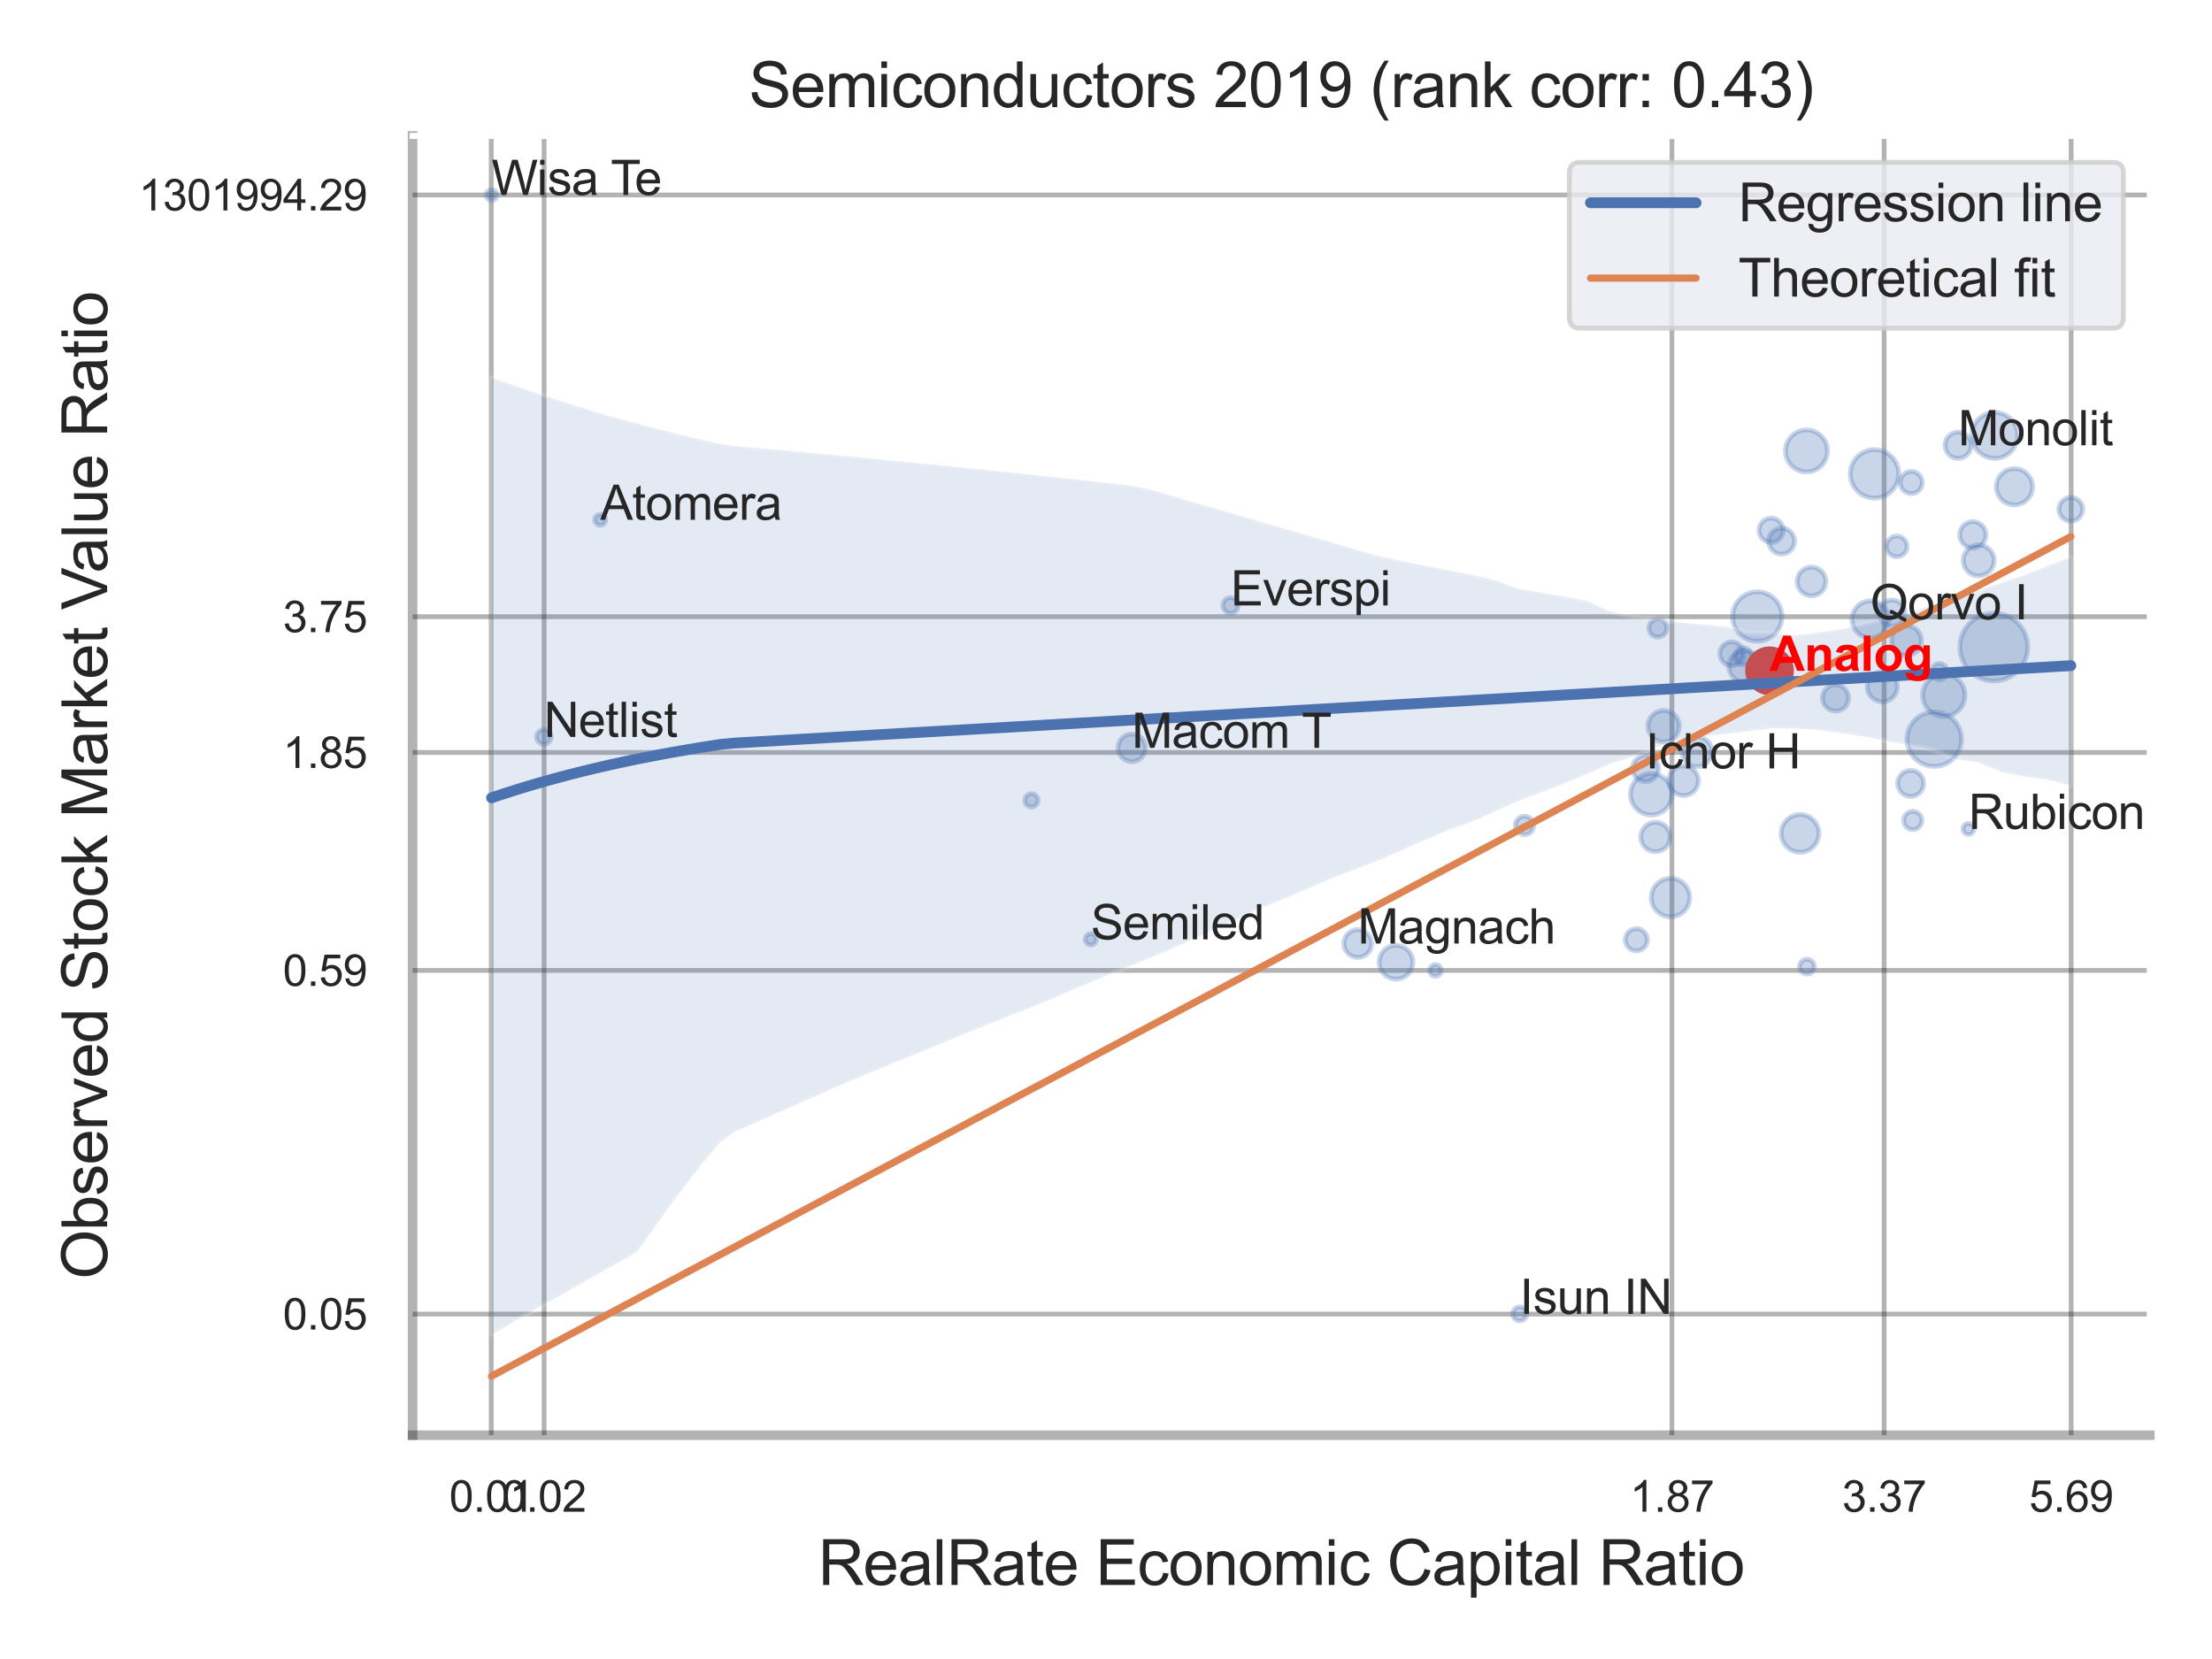 <?xml version="1.0" encoding="utf-8" standalone="no"?>
<!DOCTYPE svg PUBLIC "-//W3C//DTD SVG 1.1//EN"
  "http://www.w3.org/Graphics/SVG/1.1/DTD/svg11.dtd">
<svg xmlns:xlink="http://www.w3.org/1999/xlink" width="460.8pt" height="345.6pt" viewBox="0 0 460.8 345.6" xmlns="http://www.w3.org/2000/svg" version="1.1">
 <defs>
  <style type="text/css">*{stroke-linejoin: round; stroke-linecap: butt}</style>
 </defs>
 <g id="figure_1">
  <g id="patch_1">
   <path d="M 0 345.6 
L 460.8 345.6 
L 460.8 0 
L 0 0 
z
" style="fill: #ffffff"/>
  </g>
  <g id="axes_1">
   <g id="patch_2">
    <path d="M 85.95 298.98 
L 447.84 298.98 
L 447.84 28.32 
L 85.95 28.32 
z
" style="fill: #ffffff"/>
   </g>
   <g id="matplotlib.axis_1">
    <g id="xtick_1">
     <g id="line2d_1">
      <path d="M 102.338 298.98 
L 102.338 28.32 
" clip-path="url(#p2f259c2a7b)" style="fill: none; stroke: #000000; stroke-opacity: 0.3; stroke-linecap: round"/>
     </g>
     <g id="text_1">
      <!-- 0.01 -->
      <g style="fill: #262626" transform="translate(93.581 314.922) scale(0.09 -0.09)">
       <defs>
        <path id="ArialMT-30" d="M 266 2259 
Q 266 3072 433 3567 
Q 600 4063 929 4331 
Q 1259 4600 1759 4600 
Q 2128 4600 2406 4451 
Q 2684 4303 2865 4023 
Q 3047 3744 3150 3342 
Q 3253 2941 3253 2259 
Q 3253 1453 3087 958 
Q 2922 463 2592 192 
Q 2263 -78 1759 -78 
Q 1097 -78 719 397 
Q 266 969 266 2259 
z
M 844 2259 
Q 844 1131 1108 757 
Q 1372 384 1759 384 
Q 2147 384 2411 759 
Q 2675 1134 2675 2259 
Q 2675 3391 2411 3762 
Q 2147 4134 1753 4134 
Q 1366 4134 1134 3806 
Q 844 3388 844 2259 
z
" transform="scale(0.016)"/>
        <path id="ArialMT-2e" d="M 581 0 
L 581 641 
L 1222 641 
L 1222 0 
L 581 0 
z
" transform="scale(0.016)"/>
        <path id="ArialMT-31" d="M 2384 0 
L 1822 0 
L 1822 3584 
Q 1619 3391 1289 3197 
Q 959 3003 697 2906 
L 697 3450 
Q 1169 3672 1522 3987 
Q 1875 4303 2022 4600 
L 2384 4600 
L 2384 0 
z
" transform="scale(0.016)"/>
       </defs>
       <use xlink:href="#ArialMT-30"/>
       <use xlink:href="#ArialMT-2e" x="55.615"/>
       <use xlink:href="#ArialMT-30" x="83.398"/>
       <use xlink:href="#ArialMT-31" x="139.014"/>
      </g>
     </g>
    </g>
    <g id="xtick_2">
     <g id="line2d_2">
      <path d="M 113.348 298.98 
L 113.348 28.32 
" clip-path="url(#p2f259c2a7b)" style="fill: none; stroke: #000000; stroke-opacity: 0.3; stroke-linecap: round"/>
     </g>
     <g id="text_2">
      <!-- 0.02 -->
      <g style="fill: #262626" transform="translate(104.59 314.922) scale(0.09 -0.09)">
       <defs>
        <path id="ArialMT-32" d="M 3222 541 
L 3222 0 
L 194 0 
Q 188 203 259 391 
Q 375 700 629 1000 
Q 884 1300 1366 1694 
Q 2113 2306 2375 2664 
Q 2638 3022 2638 3341 
Q 2638 3675 2398 3904 
Q 2159 4134 1775 4134 
Q 1369 4134 1125 3890 
Q 881 3647 878 3216 
L 300 3275 
Q 359 3922 746 4261 
Q 1134 4600 1788 4600 
Q 2447 4600 2831 4234 
Q 3216 3869 3216 3328 
Q 3216 3053 3103 2787 
Q 2991 2522 2730 2228 
Q 2469 1934 1863 1422 
Q 1356 997 1212 845 
Q 1069 694 975 541 
L 3222 541 
z
" transform="scale(0.016)"/>
       </defs>
       <use xlink:href="#ArialMT-30"/>
       <use xlink:href="#ArialMT-2e" x="55.615"/>
       <use xlink:href="#ArialMT-30" x="83.398"/>
       <use xlink:href="#ArialMT-32" x="139.014"/>
      </g>
     </g>
    </g>
    <g id="xtick_3">
     <g id="line2d_3">
      <path d="M 348.293 298.98 
L 348.293 28.32 
" clip-path="url(#p2f259c2a7b)" style="fill: none; stroke: #000000; stroke-opacity: 0.3; stroke-linecap: round"/>
     </g>
     <g id="text_3">
      <!-- 1.87 -->
      <g style="fill: #262626" transform="translate(339.536 314.922) scale(0.09 -0.09)">
       <defs>
        <path id="ArialMT-38" d="M 1131 2484 
Q 781 2613 612 2850 
Q 444 3088 444 3419 
Q 444 3919 803 4259 
Q 1163 4600 1759 4600 
Q 2359 4600 2725 4251 
Q 3091 3903 3091 3403 
Q 3091 3084 2923 2848 
Q 2756 2613 2416 2484 
Q 2838 2347 3058 2040 
Q 3278 1734 3278 1309 
Q 3278 722 2862 322 
Q 2447 -78 1769 -78 
Q 1091 -78 675 323 
Q 259 725 259 1325 
Q 259 1772 486 2073 
Q 713 2375 1131 2484 
z
M 1019 3438 
Q 1019 3113 1228 2906 
Q 1438 2700 1772 2700 
Q 2097 2700 2305 2904 
Q 2513 3109 2513 3406 
Q 2513 3716 2298 3927 
Q 2084 4138 1766 4138 
Q 1444 4138 1231 3931 
Q 1019 3725 1019 3438 
z
M 838 1322 
Q 838 1081 952 856 
Q 1066 631 1291 507 
Q 1516 384 1775 384 
Q 2178 384 2440 643 
Q 2703 903 2703 1303 
Q 2703 1709 2433 1975 
Q 2163 2241 1756 2241 
Q 1359 2241 1098 1978 
Q 838 1716 838 1322 
z
" transform="scale(0.016)"/>
        <path id="ArialMT-37" d="M 303 3981 
L 303 4522 
L 3269 4522 
L 3269 4084 
Q 2831 3619 2401 2847 
Q 1972 2075 1738 1259 
Q 1569 684 1522 0 
L 944 0 
Q 953 541 1156 1306 
Q 1359 2072 1739 2783 
Q 2119 3494 2547 3981 
L 303 3981 
z
" transform="scale(0.016)"/>
       </defs>
       <use xlink:href="#ArialMT-31"/>
       <use xlink:href="#ArialMT-2e" x="55.615"/>
       <use xlink:href="#ArialMT-38" x="83.398"/>
       <use xlink:href="#ArialMT-37" x="139.014"/>
      </g>
     </g>
    </g>
    <g id="xtick_4">
     <g id="line2d_4">
      <path d="M 392.498 298.98 
L 392.498 28.32 
" clip-path="url(#p2f259c2a7b)" style="fill: none; stroke: #000000; stroke-opacity: 0.3; stroke-linecap: round"/>
     </g>
     <g id="text_4">
      <!-- 3.37 -->
      <g style="fill: #262626" transform="translate(383.74 314.922) scale(0.09 -0.09)">
       <defs>
        <path id="ArialMT-33" d="M 269 1209 
L 831 1284 
Q 928 806 1161 595 
Q 1394 384 1728 384 
Q 2125 384 2398 659 
Q 2672 934 2672 1341 
Q 2672 1728 2419 1979 
Q 2166 2231 1775 2231 
Q 1616 2231 1378 2169 
L 1441 2663 
Q 1497 2656 1531 2656 
Q 1891 2656 2178 2843 
Q 2466 3031 2466 3422 
Q 2466 3731 2256 3934 
Q 2047 4138 1716 4138 
Q 1388 4138 1169 3931 
Q 950 3725 888 3313 
L 325 3413 
Q 428 3978 793 4289 
Q 1159 4600 1703 4600 
Q 2078 4600 2393 4439 
Q 2709 4278 2876 4000 
Q 3044 3722 3044 3409 
Q 3044 3113 2884 2869 
Q 2725 2625 2413 2481 
Q 2819 2388 3044 2092 
Q 3269 1797 3269 1353 
Q 3269 753 2831 336 
Q 2394 -81 1725 -81 
Q 1122 -81 723 278 
Q 325 638 269 1209 
z
" transform="scale(0.016)"/>
       </defs>
       <use xlink:href="#ArialMT-33"/>
       <use xlink:href="#ArialMT-2e" x="55.615"/>
       <use xlink:href="#ArialMT-33" x="83.398"/>
       <use xlink:href="#ArialMT-37" x="139.014"/>
      </g>
     </g>
    </g>
    <g id="xtick_5">
     <g id="line2d_5">
      <path d="M 431.457 298.98 
L 431.457 28.32 
" clip-path="url(#p2f259c2a7b)" style="fill: none; stroke: #000000; stroke-opacity: 0.3; stroke-linecap: round"/>
     </g>
     <g id="text_5">
      <!-- 5.69 -->
      <g style="fill: #262626" transform="translate(422.7 314.922) scale(0.09 -0.09)">
       <defs>
        <path id="ArialMT-35" d="M 266 1200 
L 856 1250 
Q 922 819 1161 601 
Q 1400 384 1738 384 
Q 2144 384 2425 690 
Q 2706 997 2706 1503 
Q 2706 1984 2436 2262 
Q 2166 2541 1728 2541 
Q 1456 2541 1237 2417 
Q 1019 2294 894 2097 
L 366 2166 
L 809 4519 
L 3088 4519 
L 3088 3981 
L 1259 3981 
L 1013 2750 
Q 1425 3038 1878 3038 
Q 2478 3038 2890 2622 
Q 3303 2206 3303 1553 
Q 3303 931 2941 478 
Q 2500 -78 1738 -78 
Q 1113 -78 717 272 
Q 322 622 266 1200 
z
" transform="scale(0.016)"/>
        <path id="ArialMT-36" d="M 3184 3459 
L 2625 3416 
Q 2550 3747 2413 3897 
Q 2184 4138 1850 4138 
Q 1581 4138 1378 3988 
Q 1113 3794 959 3422 
Q 806 3050 800 2363 
Q 1003 2672 1297 2822 
Q 1591 2972 1913 2972 
Q 2475 2972 2870 2558 
Q 3266 2144 3266 1488 
Q 3266 1056 3080 686 
Q 2894 316 2569 119 
Q 2244 -78 1831 -78 
Q 1128 -78 684 439 
Q 241 956 241 2144 
Q 241 3472 731 4075 
Q 1159 4600 1884 4600 
Q 2425 4600 2770 4297 
Q 3116 3994 3184 3459 
z
M 888 1484 
Q 888 1194 1011 928 
Q 1134 663 1356 523 
Q 1578 384 1822 384 
Q 2178 384 2434 671 
Q 2691 959 2691 1453 
Q 2691 1928 2437 2201 
Q 2184 2475 1800 2475 
Q 1419 2475 1153 2201 
Q 888 1928 888 1484 
z
" transform="scale(0.016)"/>
        <path id="ArialMT-39" d="M 350 1059 
L 891 1109 
Q 959 728 1153 556 
Q 1347 384 1650 384 
Q 1909 384 2104 503 
Q 2300 622 2425 820 
Q 2550 1019 2634 1356 
Q 2719 1694 2719 2044 
Q 2719 2081 2716 2156 
Q 2547 1888 2255 1720 
Q 1963 1553 1622 1553 
Q 1053 1553 659 1965 
Q 266 2378 266 3053 
Q 266 3750 677 4175 
Q 1088 4600 1706 4600 
Q 2153 4600 2523 4359 
Q 2894 4119 3086 3673 
Q 3278 3228 3278 2384 
Q 3278 1506 3087 986 
Q 2897 466 2520 194 
Q 2144 -78 1638 -78 
Q 1100 -78 759 220 
Q 419 519 350 1059 
z
M 2653 3081 
Q 2653 3566 2395 3850 
Q 2138 4134 1775 4134 
Q 1400 4134 1122 3828 
Q 844 3522 844 3034 
Q 844 2597 1108 2323 
Q 1372 2050 1759 2050 
Q 2150 2050 2401 2323 
Q 2653 2597 2653 3081 
z
" transform="scale(0.016)"/>
       </defs>
       <use xlink:href="#ArialMT-35"/>
       <use xlink:href="#ArialMT-2e" x="55.615"/>
       <use xlink:href="#ArialMT-36" x="83.398"/>
       <use xlink:href="#ArialMT-39" x="139.014"/>
      </g>
     </g>
    </g>
    <g id="xtick_6"/>
    <g id="xtick_7"/>
    <g id="text_6">
     <!-- RealRate Economic Capital Ratio -->
     <g style="fill: #262626" transform="translate(170.437 330.174) scale(0.13 -0.13)">
      <defs>
       <path id="ArialMT-52" d="M 503 0 
L 503 4581 
L 2534 4581 
Q 3147 4581 3465 4457 
Q 3784 4334 3975 4021 
Q 4166 3709 4166 3331 
Q 4166 2844 3850 2509 
Q 3534 2175 2875 2084 
Q 3116 1969 3241 1856 
Q 3506 1613 3744 1247 
L 4541 0 
L 3778 0 
L 3172 953 
Q 2906 1366 2734 1584 
Q 2563 1803 2427 1890 
Q 2291 1978 2150 2013 
Q 2047 2034 1813 2034 
L 1109 2034 
L 1109 0 
L 503 0 
z
M 1109 2559 
L 2413 2559 
Q 2828 2559 3062 2645 
Q 3297 2731 3419 2920 
Q 3541 3109 3541 3331 
Q 3541 3656 3305 3865 
Q 3069 4075 2559 4075 
L 1109 4075 
L 1109 2559 
z
" transform="scale(0.016)"/>
       <path id="ArialMT-65" d="M 2694 1069 
L 3275 997 
Q 3138 488 2766 206 
Q 2394 -75 1816 -75 
Q 1088 -75 661 373 
Q 234 822 234 1631 
Q 234 2469 665 2931 
Q 1097 3394 1784 3394 
Q 2450 3394 2872 2941 
Q 3294 2488 3294 1666 
Q 3294 1616 3291 1516 
L 816 1516 
Q 847 969 1125 678 
Q 1403 388 1819 388 
Q 2128 388 2347 550 
Q 2566 713 2694 1069 
z
M 847 1978 
L 2700 1978 
Q 2663 2397 2488 2606 
Q 2219 2931 1791 2931 
Q 1403 2931 1139 2672 
Q 875 2413 847 1978 
z
" transform="scale(0.016)"/>
       <path id="ArialMT-61" d="M 2588 409 
Q 2275 144 1986 34 
Q 1697 -75 1366 -75 
Q 819 -75 525 192 
Q 231 459 231 875 
Q 231 1119 342 1320 
Q 453 1522 633 1644 
Q 813 1766 1038 1828 
Q 1203 1872 1538 1913 
Q 2219 1994 2541 2106 
Q 2544 2222 2544 2253 
Q 2544 2597 2384 2738 
Q 2169 2928 1744 2928 
Q 1347 2928 1158 2789 
Q 969 2650 878 2297 
L 328 2372 
Q 403 2725 575 2942 
Q 747 3159 1072 3276 
Q 1397 3394 1825 3394 
Q 2250 3394 2515 3294 
Q 2781 3194 2906 3042 
Q 3031 2891 3081 2659 
Q 3109 2516 3109 2141 
L 3109 1391 
Q 3109 606 3145 398 
Q 3181 191 3288 0 
L 2700 0 
Q 2613 175 2588 409 
z
M 2541 1666 
Q 2234 1541 1622 1453 
Q 1275 1403 1131 1340 
Q 988 1278 909 1158 
Q 831 1038 831 891 
Q 831 666 1001 516 
Q 1172 366 1500 366 
Q 1825 366 2078 508 
Q 2331 650 2450 897 
Q 2541 1088 2541 1459 
L 2541 1666 
z
" transform="scale(0.016)"/>
       <path id="ArialMT-6c" d="M 409 0 
L 409 4581 
L 972 4581 
L 972 0 
L 409 0 
z
" transform="scale(0.016)"/>
       <path id="ArialMT-74" d="M 1650 503 
L 1731 6 
Q 1494 -44 1306 -44 
Q 1000 -44 831 53 
Q 663 150 594 308 
Q 525 466 525 972 
L 525 2881 
L 113 2881 
L 113 3319 
L 525 3319 
L 525 4141 
L 1084 4478 
L 1084 3319 
L 1650 3319 
L 1650 2881 
L 1084 2881 
L 1084 941 
Q 1084 700 1114 631 
Q 1144 563 1211 522 
Q 1278 481 1403 481 
Q 1497 481 1650 503 
z
" transform="scale(0.016)"/>
       <path id="ArialMT-20" transform="scale(0.016)"/>
       <path id="ArialMT-45" d="M 506 0 
L 506 4581 
L 3819 4581 
L 3819 4041 
L 1113 4041 
L 1113 2638 
L 3647 2638 
L 3647 2100 
L 1113 2100 
L 1113 541 
L 3925 541 
L 3925 0 
L 506 0 
z
" transform="scale(0.016)"/>
       <path id="ArialMT-63" d="M 2588 1216 
L 3141 1144 
Q 3050 572 2676 248 
Q 2303 -75 1759 -75 
Q 1078 -75 664 370 
Q 250 816 250 1647 
Q 250 2184 428 2587 
Q 606 2991 970 3192 
Q 1334 3394 1763 3394 
Q 2303 3394 2647 3120 
Q 2991 2847 3088 2344 
L 2541 2259 
Q 2463 2594 2264 2762 
Q 2066 2931 1784 2931 
Q 1359 2931 1093 2626 
Q 828 2322 828 1663 
Q 828 994 1084 691 
Q 1341 388 1753 388 
Q 2084 388 2306 591 
Q 2528 794 2588 1216 
z
" transform="scale(0.016)"/>
       <path id="ArialMT-6f" d="M 213 1659 
Q 213 2581 725 3025 
Q 1153 3394 1769 3394 
Q 2453 3394 2887 2945 
Q 3322 2497 3322 1706 
Q 3322 1066 3130 698 
Q 2938 331 2570 128 
Q 2203 -75 1769 -75 
Q 1072 -75 642 372 
Q 213 819 213 1659 
z
M 791 1659 
Q 791 1022 1069 705 
Q 1347 388 1769 388 
Q 2188 388 2466 706 
Q 2744 1025 2744 1678 
Q 2744 2294 2464 2611 
Q 2184 2928 1769 2928 
Q 1347 2928 1069 2612 
Q 791 2297 791 1659 
z
" transform="scale(0.016)"/>
       <path id="ArialMT-6e" d="M 422 0 
L 422 3319 
L 928 3319 
L 928 2847 
Q 1294 3394 1984 3394 
Q 2284 3394 2536 3286 
Q 2788 3178 2913 3003 
Q 3038 2828 3088 2588 
Q 3119 2431 3119 2041 
L 3119 0 
L 2556 0 
L 2556 2019 
Q 2556 2363 2490 2533 
Q 2425 2703 2258 2804 
Q 2091 2906 1866 2906 
Q 1506 2906 1245 2678 
Q 984 2450 984 1813 
L 984 0 
L 422 0 
z
" transform="scale(0.016)"/>
       <path id="ArialMT-6d" d="M 422 0 
L 422 3319 
L 925 3319 
L 925 2853 
Q 1081 3097 1340 3245 
Q 1600 3394 1931 3394 
Q 2300 3394 2536 3241 
Q 2772 3088 2869 2813 
Q 3263 3394 3894 3394 
Q 4388 3394 4653 3120 
Q 4919 2847 4919 2278 
L 4919 0 
L 4359 0 
L 4359 2091 
Q 4359 2428 4304 2576 
Q 4250 2725 4106 2815 
Q 3963 2906 3769 2906 
Q 3419 2906 3187 2673 
Q 2956 2441 2956 1928 
L 2956 0 
L 2394 0 
L 2394 2156 
Q 2394 2531 2256 2718 
Q 2119 2906 1806 2906 
Q 1569 2906 1367 2781 
Q 1166 2656 1075 2415 
Q 984 2175 984 1722 
L 984 0 
L 422 0 
z
" transform="scale(0.016)"/>
       <path id="ArialMT-69" d="M 425 3934 
L 425 4581 
L 988 4581 
L 988 3934 
L 425 3934 
z
M 425 0 
L 425 3319 
L 988 3319 
L 988 0 
L 425 0 
z
" transform="scale(0.016)"/>
       <path id="ArialMT-43" d="M 3763 1606 
L 4369 1453 
Q 4178 706 3683 314 
Q 3188 -78 2472 -78 
Q 1731 -78 1267 223 
Q 803 525 561 1097 
Q 319 1669 319 2325 
Q 319 3041 592 3573 
Q 866 4106 1370 4382 
Q 1875 4659 2481 4659 
Q 3169 4659 3637 4309 
Q 4106 3959 4291 3325 
L 3694 3184 
Q 3534 3684 3231 3912 
Q 2928 4141 2469 4141 
Q 1941 4141 1586 3887 
Q 1231 3634 1087 3207 
Q 944 2781 944 2328 
Q 944 1744 1114 1308 
Q 1284 872 1643 656 
Q 2003 441 2422 441 
Q 2931 441 3284 734 
Q 3638 1028 3763 1606 
z
" transform="scale(0.016)"/>
       <path id="ArialMT-70" d="M 422 -1272 
L 422 3319 
L 934 3319 
L 934 2888 
Q 1116 3141 1344 3267 
Q 1572 3394 1897 3394 
Q 2322 3394 2647 3175 
Q 2972 2956 3137 2557 
Q 3303 2159 3303 1684 
Q 3303 1175 3120 767 
Q 2938 359 2589 142 
Q 2241 -75 1856 -75 
Q 1575 -75 1351 44 
Q 1128 163 984 344 
L 984 -1272 
L 422 -1272 
z
M 931 1641 
Q 931 1000 1190 694 
Q 1450 388 1819 388 
Q 2194 388 2461 705 
Q 2728 1022 2728 1688 
Q 2728 2322 2467 2637 
Q 2206 2953 1844 2953 
Q 1484 2953 1207 2617 
Q 931 2281 931 1641 
z
" transform="scale(0.016)"/>
      </defs>
      <use xlink:href="#ArialMT-52"/>
      <use xlink:href="#ArialMT-65" x="72.217"/>
      <use xlink:href="#ArialMT-61" x="127.832"/>
      <use xlink:href="#ArialMT-6c" x="183.447"/>
      <use xlink:href="#ArialMT-52" x="205.664"/>
      <use xlink:href="#ArialMT-61" x="277.881"/>
      <use xlink:href="#ArialMT-74" x="333.496"/>
      <use xlink:href="#ArialMT-65" x="361.279"/>
      <use xlink:href="#ArialMT-20" x="416.895"/>
      <use xlink:href="#ArialMT-45" x="444.678"/>
      <use xlink:href="#ArialMT-63" x="511.377"/>
      <use xlink:href="#ArialMT-6f" x="561.377"/>
      <use xlink:href="#ArialMT-6e" x="616.992"/>
      <use xlink:href="#ArialMT-6f" x="672.607"/>
      <use xlink:href="#ArialMT-6d" x="728.223"/>
      <use xlink:href="#ArialMT-69" x="811.523"/>
      <use xlink:href="#ArialMT-63" x="833.74"/>
      <use xlink:href="#ArialMT-20" x="883.74"/>
      <use xlink:href="#ArialMT-43" x="911.523"/>
      <use xlink:href="#ArialMT-61" x="983.74"/>
      <use xlink:href="#ArialMT-70" x="1039.355"/>
      <use xlink:href="#ArialMT-69" x="1094.971"/>
      <use xlink:href="#ArialMT-74" x="1117.188"/>
      <use xlink:href="#ArialMT-61" x="1144.971"/>
      <use xlink:href="#ArialMT-6c" x="1200.586"/>
      <use xlink:href="#ArialMT-20" x="1222.803"/>
      <use xlink:href="#ArialMT-52" x="1250.586"/>
      <use xlink:href="#ArialMT-61" x="1322.803"/>
      <use xlink:href="#ArialMT-74" x="1378.418"/>
      <use xlink:href="#ArialMT-69" x="1406.201"/>
      <use xlink:href="#ArialMT-6f" x="1428.418"/>
     </g>
    </g>
   </g>
   <g id="matplotlib.axis_2">
    <g id="ytick_1">
     <g id="line2d_6">
      <path d="M 85.95 273.746 
L 447.84 273.746 
" clip-path="url(#p2f259c2a7b)" style="fill: none; stroke: #000000; stroke-opacity: 0.3; stroke-linecap: round"/>
     </g>
     <g id="text_7">
      <!-- 0.05 -->
      <g style="fill: #262626" transform="translate(58.935 276.967) scale(0.09 -0.09)">
       <use xlink:href="#ArialMT-30"/>
       <use xlink:href="#ArialMT-2e" x="55.615"/>
       <use xlink:href="#ArialMT-30" x="83.398"/>
       <use xlink:href="#ArialMT-35" x="139.014"/>
      </g>
     </g>
    </g>
    <g id="ytick_2">
     <g id="line2d_7">
      <path d="M 85.95 202.158 
L 447.84 202.158 
" clip-path="url(#p2f259c2a7b)" style="fill: none; stroke: #000000; stroke-opacity: 0.3; stroke-linecap: round"/>
     </g>
     <g id="text_8">
      <!-- 0.59 -->
      <g style="fill: #262626" transform="translate(58.935 205.379) scale(0.09 -0.09)">
       <use xlink:href="#ArialMT-30"/>
       <use xlink:href="#ArialMT-2e" x="55.615"/>
       <use xlink:href="#ArialMT-35" x="83.398"/>
       <use xlink:href="#ArialMT-39" x="139.014"/>
      </g>
     </g>
    </g>
    <g id="ytick_3">
     <g id="line2d_8">
      <path d="M 85.95 156.752 
L 447.84 156.752 
" clip-path="url(#p2f259c2a7b)" style="fill: none; stroke: #000000; stroke-opacity: 0.3; stroke-linecap: round"/>
     </g>
     <g id="text_9">
      <!-- 1.85 -->
      <g style="fill: #262626" transform="translate(58.935 159.973) scale(0.09 -0.09)">
       <use xlink:href="#ArialMT-31"/>
       <use xlink:href="#ArialMT-2e" x="55.615"/>
       <use xlink:href="#ArialMT-38" x="83.398"/>
       <use xlink:href="#ArialMT-35" x="139.014"/>
      </g>
     </g>
    </g>
    <g id="ytick_4">
     <g id="line2d_9">
      <path d="M 85.95 128.472 
L 447.84 128.472 
" clip-path="url(#p2f259c2a7b)" style="fill: none; stroke: #000000; stroke-opacity: 0.3; stroke-linecap: round"/>
     </g>
     <g id="text_10">
      <!-- 3.75 -->
      <g style="fill: #262626" transform="translate(58.935 131.693) scale(0.09 -0.09)">
       <use xlink:href="#ArialMT-33"/>
       <use xlink:href="#ArialMT-2e" x="55.615"/>
       <use xlink:href="#ArialMT-37" x="83.398"/>
       <use xlink:href="#ArialMT-35" x="139.014"/>
      </g>
     </g>
    </g>
    <g id="ytick_5">
     <g id="line2d_10">
      <path d="M 85.95 40.621 
L 447.84 40.621 
" clip-path="url(#p2f259c2a7b)" style="fill: none; stroke: #000000; stroke-opacity: 0.3; stroke-linecap: round"/>
     </g>
     <g id="text_11">
      <!-- 1301994.29 -->
      <g style="fill: #262626" transform="translate(28.906 43.842) scale(0.09 -0.09)">
       <defs>
        <path id="ArialMT-34" d="M 2069 0 
L 2069 1097 
L 81 1097 
L 81 1613 
L 2172 4581 
L 2631 4581 
L 2631 1613 
L 3250 1613 
L 3250 1097 
L 2631 1097 
L 2631 0 
L 2069 0 
z
M 2069 1613 
L 2069 3678 
L 634 1613 
L 2069 1613 
z
" transform="scale(0.016)"/>
       </defs>
       <use xlink:href="#ArialMT-31"/>
       <use xlink:href="#ArialMT-33" x="55.615"/>
       <use xlink:href="#ArialMT-30" x="111.23"/>
       <use xlink:href="#ArialMT-31" x="166.846"/>
       <use xlink:href="#ArialMT-39" x="222.461"/>
       <use xlink:href="#ArialMT-39" x="278.076"/>
       <use xlink:href="#ArialMT-34" x="333.691"/>
       <use xlink:href="#ArialMT-2e" x="389.307"/>
       <use xlink:href="#ArialMT-32" x="417.09"/>
       <use xlink:href="#ArialMT-39" x="472.705"/>
      </g>
     </g>
    </g>
    <g id="ytick_6"/>
    <g id="ytick_7"/>
    <g id="ytick_8"/>
    <g id="ytick_9"/>
    <g id="text_12">
     <!-- Observed Stock Market Value Ratio -->
     <g style="fill: #262626" transform="translate(22.322 266.489) rotate(-90) scale(0.13 -0.13)">
      <defs>
       <path id="ArialMT-4f" d="M 309 2231 
Q 309 3372 921 4017 
Q 1534 4663 2503 4663 
Q 3138 4663 3647 4359 
Q 4156 4056 4423 3514 
Q 4691 2972 4691 2284 
Q 4691 1588 4409 1038 
Q 4128 488 3612 205 
Q 3097 -78 2500 -78 
Q 1853 -78 1343 234 
Q 834 547 571 1087 
Q 309 1628 309 2231 
z
M 934 2222 
Q 934 1394 1379 917 
Q 1825 441 2497 441 
Q 3181 441 3623 922 
Q 4066 1403 4066 2288 
Q 4066 2847 3877 3264 
Q 3688 3681 3323 3911 
Q 2959 4141 2506 4141 
Q 1863 4141 1398 3698 
Q 934 3256 934 2222 
z
" transform="scale(0.016)"/>
       <path id="ArialMT-62" d="M 941 0 
L 419 0 
L 419 4581 
L 981 4581 
L 981 2947 
Q 1338 3394 1891 3394 
Q 2197 3394 2470 3270 
Q 2744 3147 2920 2923 
Q 3097 2700 3197 2384 
Q 3297 2069 3297 1709 
Q 3297 856 2875 390 
Q 2453 -75 1863 -75 
Q 1275 -75 941 416 
L 941 0 
z
M 934 1684 
Q 934 1088 1097 822 
Q 1363 388 1816 388 
Q 2184 388 2453 708 
Q 2722 1028 2722 1663 
Q 2722 2313 2464 2622 
Q 2206 2931 1841 2931 
Q 1472 2931 1203 2611 
Q 934 2291 934 1684 
z
" transform="scale(0.016)"/>
       <path id="ArialMT-73" d="M 197 991 
L 753 1078 
Q 800 744 1014 566 
Q 1228 388 1613 388 
Q 2000 388 2187 545 
Q 2375 703 2375 916 
Q 2375 1106 2209 1216 
Q 2094 1291 1634 1406 
Q 1016 1563 777 1677 
Q 538 1791 414 1992 
Q 291 2194 291 2438 
Q 291 2659 392 2848 
Q 494 3038 669 3163 
Q 800 3259 1026 3326 
Q 1253 3394 1513 3394 
Q 1903 3394 2198 3281 
Q 2494 3169 2634 2976 
Q 2775 2784 2828 2463 
L 2278 2388 
Q 2241 2644 2061 2787 
Q 1881 2931 1553 2931 
Q 1166 2931 1000 2803 
Q 834 2675 834 2503 
Q 834 2394 903 2306 
Q 972 2216 1119 2156 
Q 1203 2125 1616 2013 
Q 2213 1853 2448 1751 
Q 2684 1650 2818 1456 
Q 2953 1263 2953 975 
Q 2953 694 2789 445 
Q 2625 197 2315 61 
Q 2006 -75 1616 -75 
Q 969 -75 630 194 
Q 291 463 197 991 
z
" transform="scale(0.016)"/>
       <path id="ArialMT-72" d="M 416 0 
L 416 3319 
L 922 3319 
L 922 2816 
Q 1116 3169 1280 3281 
Q 1444 3394 1641 3394 
Q 1925 3394 2219 3213 
L 2025 2691 
Q 1819 2813 1613 2813 
Q 1428 2813 1281 2702 
Q 1134 2591 1072 2394 
Q 978 2094 978 1738 
L 978 0 
L 416 0 
z
" transform="scale(0.016)"/>
       <path id="ArialMT-76" d="M 1344 0 
L 81 3319 
L 675 3319 
L 1388 1331 
Q 1503 1009 1600 663 
Q 1675 925 1809 1294 
L 2547 3319 
L 3125 3319 
L 1869 0 
L 1344 0 
z
" transform="scale(0.016)"/>
       <path id="ArialMT-64" d="M 2575 0 
L 2575 419 
Q 2259 -75 1647 -75 
Q 1250 -75 917 144 
Q 584 363 401 755 
Q 219 1147 219 1656 
Q 219 2153 384 2558 
Q 550 2963 881 3178 
Q 1213 3394 1622 3394 
Q 1922 3394 2156 3267 
Q 2391 3141 2538 2938 
L 2538 4581 
L 3097 4581 
L 3097 0 
L 2575 0 
z
M 797 1656 
Q 797 1019 1065 703 
Q 1334 388 1700 388 
Q 2069 388 2326 689 
Q 2584 991 2584 1609 
Q 2584 2291 2321 2609 
Q 2059 2928 1675 2928 
Q 1300 2928 1048 2622 
Q 797 2316 797 1656 
z
" transform="scale(0.016)"/>
       <path id="ArialMT-53" d="M 288 1472 
L 859 1522 
Q 900 1178 1048 958 
Q 1197 738 1509 602 
Q 1822 466 2213 466 
Q 2559 466 2825 569 
Q 3091 672 3220 851 
Q 3350 1031 3350 1244 
Q 3350 1459 3225 1620 
Q 3100 1781 2813 1891 
Q 2628 1963 1997 2114 
Q 1366 2266 1113 2400 
Q 784 2572 623 2826 
Q 463 3081 463 3397 
Q 463 3744 659 4045 
Q 856 4347 1234 4503 
Q 1613 4659 2075 4659 
Q 2584 4659 2973 4495 
Q 3363 4331 3572 4012 
Q 3781 3694 3797 3291 
L 3216 3247 
Q 3169 3681 2898 3903 
Q 2628 4125 2100 4125 
Q 1550 4125 1298 3923 
Q 1047 3722 1047 3438 
Q 1047 3191 1225 3031 
Q 1400 2872 2139 2705 
Q 2878 2538 3153 2413 
Q 3553 2228 3743 1945 
Q 3934 1663 3934 1294 
Q 3934 928 3725 604 
Q 3516 281 3123 101 
Q 2731 -78 2241 -78 
Q 1619 -78 1198 103 
Q 778 284 539 648 
Q 300 1013 288 1472 
z
" transform="scale(0.016)"/>
       <path id="ArialMT-6b" d="M 425 0 
L 425 4581 
L 988 4581 
L 988 1969 
L 2319 3319 
L 3047 3319 
L 1778 2088 
L 3175 0 
L 2481 0 
L 1384 1697 
L 988 1316 
L 988 0 
L 425 0 
z
" transform="scale(0.016)"/>
       <path id="ArialMT-4d" d="M 475 0 
L 475 4581 
L 1388 4581 
L 2472 1338 
Q 2622 884 2691 659 
Q 2769 909 2934 1394 
L 4031 4581 
L 4847 4581 
L 4847 0 
L 4263 0 
L 4263 3834 
L 2931 0 
L 2384 0 
L 1059 3900 
L 1059 0 
L 475 0 
z
" transform="scale(0.016)"/>
       <path id="ArialMT-56" d="M 1803 0 
L 28 4581 
L 684 4581 
L 1875 1253 
Q 2019 853 2116 503 
Q 2222 878 2363 1253 
L 3600 4581 
L 4219 4581 
L 2425 0 
L 1803 0 
z
" transform="scale(0.016)"/>
       <path id="ArialMT-75" d="M 2597 0 
L 2597 488 
Q 2209 -75 1544 -75 
Q 1250 -75 995 37 
Q 741 150 617 320 
Q 494 491 444 738 
Q 409 903 409 1263 
L 409 3319 
L 972 3319 
L 972 1478 
Q 972 1038 1006 884 
Q 1059 663 1231 536 
Q 1403 409 1656 409 
Q 1909 409 2131 539 
Q 2353 669 2445 892 
Q 2538 1116 2538 1541 
L 2538 3319 
L 3100 3319 
L 3100 0 
L 2597 0 
z
" transform="scale(0.016)"/>
      </defs>
      <use xlink:href="#ArialMT-4f"/>
      <use xlink:href="#ArialMT-62" x="77.783"/>
      <use xlink:href="#ArialMT-73" x="133.398"/>
      <use xlink:href="#ArialMT-65" x="183.398"/>
      <use xlink:href="#ArialMT-72" x="239.014"/>
      <use xlink:href="#ArialMT-76" x="272.314"/>
      <use xlink:href="#ArialMT-65" x="322.314"/>
      <use xlink:href="#ArialMT-64" x="377.93"/>
      <use xlink:href="#ArialMT-20" x="433.545"/>
      <use xlink:href="#ArialMT-53" x="461.328"/>
      <use xlink:href="#ArialMT-74" x="528.027"/>
      <use xlink:href="#ArialMT-6f" x="555.811"/>
      <use xlink:href="#ArialMT-63" x="611.426"/>
      <use xlink:href="#ArialMT-6b" x="661.426"/>
      <use xlink:href="#ArialMT-20" x="711.426"/>
      <use xlink:href="#ArialMT-4d" x="739.209"/>
      <use xlink:href="#ArialMT-61" x="822.51"/>
      <use xlink:href="#ArialMT-72" x="878.125"/>
      <use xlink:href="#ArialMT-6b" x="911.426"/>
      <use xlink:href="#ArialMT-65" x="961.426"/>
      <use xlink:href="#ArialMT-74" x="1017.041"/>
      <use xlink:href="#ArialMT-20" x="1044.824"/>
      <use xlink:href="#ArialMT-56" x="1072.607"/>
      <use xlink:href="#ArialMT-61" x="1131.932"/>
      <use xlink:href="#ArialMT-6c" x="1187.547"/>
      <use xlink:href="#ArialMT-75" x="1209.764"/>
      <use xlink:href="#ArialMT-65" x="1265.379"/>
      <use xlink:href="#ArialMT-20" x="1320.994"/>
      <use xlink:href="#ArialMT-52" x="1348.777"/>
      <use xlink:href="#ArialMT-61" x="1420.994"/>
      <use xlink:href="#ArialMT-74" x="1476.609"/>
      <use xlink:href="#ArialMT-69" x="1504.393"/>
      <use xlink:href="#ArialMT-6f" x="1526.609"/>
     </g>
    </g>
   </g>
   <g id="PathCollection_1">
    <path d="M 376.322 98.314 
C 377.482 98.314 378.596 97.852 379.416 97.032 
C 380.237 96.211 380.698 95.098 380.698 93.937 
C 380.698 92.777 380.237 91.663 379.416 90.843 
C 378.596 90.022 377.482 89.561 376.322 89.561 
C 375.161 89.561 374.048 90.022 373.227 90.843 
C 372.407 91.663 371.946 92.777 371.946 93.937 
C 371.946 95.098 372.407 96.211 373.227 97.032 
C 374.048 97.852 375.161 98.314 376.322 98.314 
z
" clip-path="url(#p2f259c2a7b)" style="fill: #4c72b0; fill-opacity: 0.3; stroke: #4c72b0; stroke-opacity: 0.3"/>
    <path d="M 419.64 105.183 
C 420.642 105.183 421.604 104.784 422.313 104.076 
C 423.022 103.367 423.42 102.405 423.42 101.402 
C 423.42 100.4 423.022 99.438 422.313 98.729 
C 421.604 98.02 420.642 97.622 419.64 97.622 
C 418.637 97.622 417.675 98.02 416.966 98.729 
C 416.258 99.438 415.859 100.4 415.859 101.402 
C 415.859 102.405 416.258 103.367 416.966 104.076 
C 417.675 104.784 418.637 105.183 419.64 105.183 
z
" clip-path="url(#p2f259c2a7b)" style="fill: #4c72b0; fill-opacity: 0.3; stroke: #4c72b0; stroke-opacity: 0.3"/>
    <path d="M 368.629 144.302 
C 369.839 144.302 370.999 143.821 371.855 142.966 
C 372.71 142.11 373.191 140.95 373.191 139.74 
C 373.191 138.53 372.71 137.369 371.855 136.514 
C 370.999 135.658 369.839 135.177 368.629 135.177 
C 367.419 135.177 366.258 135.658 365.403 136.514 
C 364.547 137.369 364.067 138.53 364.067 139.74 
C 364.067 140.95 364.547 142.11 365.403 142.966 
C 366.258 143.821 367.419 144.302 368.629 144.302 
z
" clip-path="url(#p2f259c2a7b)" style="fill: #4c72b0; fill-opacity: 0.3; stroke: #4c72b0; stroke-opacity: 0.3"/>
    <path d="M 366.068 133.59 
C 367.434 133.59 368.745 133.047 369.711 132.081 
C 370.677 131.115 371.22 129.804 371.22 128.438 
C 371.22 127.072 370.677 125.761 369.711 124.795 
C 368.745 123.829 367.434 123.286 366.068 123.286 
C 364.702 123.286 363.391 123.829 362.425 124.795 
C 361.459 125.761 360.916 127.072 360.916 128.438 
C 360.916 129.804 361.459 131.115 362.425 132.081 
C 363.391 133.047 364.702 133.59 366.068 133.59 
z
" clip-path="url(#p2f259c2a7b)" style="fill: #4c72b0; fill-opacity: 0.3; stroke: #4c72b0; stroke-opacity: 0.3"/>
    <path d="M 392.124 146.197 
C 392.957 146.197 393.755 145.866 394.344 145.278 
C 394.932 144.689 395.263 143.891 395.263 143.058 
C 395.263 142.226 394.932 141.428 394.344 140.839 
C 393.755 140.251 392.957 139.92 392.124 139.92 
C 391.292 139.92 390.494 140.251 389.905 140.839 
C 389.317 141.428 388.986 142.226 388.986 143.058 
C 388.986 143.891 389.317 144.689 389.905 145.278 
C 390.494 145.866 391.292 146.197 392.124 146.197 
z
" clip-path="url(#p2f259c2a7b)" style="fill: #4c72b0; fill-opacity: 0.3; stroke: #4c72b0; stroke-opacity: 0.3"/>
    <path d="M 415.346 141.857 
C 417.221 141.857 419.02 141.112 420.346 139.786 
C 421.672 138.46 422.417 136.661 422.417 134.786 
C 422.417 132.91 421.672 131.112 420.346 129.786 
C 419.02 128.46 417.221 127.715 415.346 127.715 
C 413.471 127.715 411.672 128.46 410.346 129.786 
C 409.02 131.112 408.275 132.91 408.275 134.786 
C 408.275 136.661 409.02 138.46 410.346 139.786 
C 411.672 141.112 413.471 141.857 415.346 141.857 
z
" clip-path="url(#p2f259c2a7b)" style="fill: #4c72b0; fill-opacity: 0.3; stroke: #4c72b0; stroke-opacity: 0.3"/>
    <path d="M 382.38 148.137 
C 383.106 148.137 383.802 147.849 384.316 147.335 
C 384.829 146.822 385.118 146.126 385.118 145.4 
C 385.118 144.674 384.829 143.977 384.316 143.464 
C 383.802 142.95 383.106 142.662 382.38 142.662 
C 381.654 142.662 380.958 142.95 380.444 143.464 
C 379.931 143.977 379.642 144.674 379.642 145.4 
C 379.642 146.126 379.931 146.822 380.444 147.335 
C 380.958 147.849 381.654 148.137 382.38 148.137 
z
" clip-path="url(#p2f259c2a7b)" style="fill: #4c72b0; fill-opacity: 0.3; stroke: #4c72b0; stroke-opacity: 0.3"/>
    <path d="M 410.97 114.162 
C 411.699 114.162 412.398 113.872 412.914 113.356 
C 413.429 112.841 413.719 112.142 413.719 111.412 
C 413.719 110.683 413.429 109.984 412.914 109.469 
C 412.398 108.953 411.699 108.663 410.97 108.663 
C 410.241 108.663 409.541 108.953 409.026 109.469 
C 408.51 109.984 408.221 110.683 408.221 111.412 
C 408.221 112.142 408.51 112.841 409.026 113.356 
C 409.541 113.872 410.241 114.162 410.97 114.162 
z
" clip-path="url(#p2f259c2a7b)" style="fill: #4c72b0; fill-opacity: 0.3; stroke: #4c72b0; stroke-opacity: 0.3"/>
    <path d="M 390.492 103.764 
C 391.831 103.764 393.115 103.232 394.062 102.285 
C 395.009 101.338 395.541 100.054 395.541 98.715 
C 395.541 97.376 395.009 96.091 394.062 95.145 
C 393.115 94.198 391.831 93.666 390.492 93.666 
C 389.153 93.666 387.869 94.198 386.922 95.145 
C 385.975 96.091 385.443 97.376 385.443 98.715 
C 385.443 100.054 385.975 101.338 386.922 102.285 
C 387.869 103.232 389.153 103.764 390.492 103.764 
z
" clip-path="url(#p2f259c2a7b)" style="fill: #4c72b0; fill-opacity: 0.3; stroke: #4c72b0; stroke-opacity: 0.3"/>
    <path d="M 402.935 159.656 
C 404.441 159.656 405.886 159.058 406.951 157.993 
C 408.016 156.928 408.615 155.483 408.615 153.977 
C 408.615 152.47 408.016 151.026 406.951 149.961 
C 405.886 148.895 404.441 148.297 402.935 148.297 
C 401.429 148.297 399.984 148.895 398.919 149.961 
C 397.854 151.026 397.255 152.47 397.255 153.977 
C 397.255 155.483 397.854 156.928 398.919 157.993 
C 399.984 159.058 401.429 159.656 402.935 159.656 
z
" clip-path="url(#p2f259c2a7b)" style="fill: #4c72b0; fill-opacity: 0.3; stroke: #4c72b0; stroke-opacity: 0.3"/>
    <path d="M 317.58 173.867 
C 318.089 173.867 318.577 173.665 318.937 173.305 
C 319.296 172.945 319.499 172.457 319.499 171.948 
C 319.499 171.44 319.296 170.952 318.937 170.592 
C 318.577 170.232 318.089 170.03 317.58 170.03 
C 317.071 170.03 316.583 170.232 316.223 170.592 
C 315.863 170.952 315.661 171.44 315.661 171.948 
C 315.661 172.457 315.863 172.945 316.223 173.305 
C 316.583 173.665 317.071 173.867 317.58 173.867 
z
" clip-path="url(#p2f259c2a7b)" style="fill: #4c72b0; fill-opacity: 0.3; stroke: #4c72b0; stroke-opacity: 0.3"/>
    <path d="M 398.027 165.915 
C 398.748 165.915 399.44 165.628 399.95 165.118 
C 400.461 164.608 400.747 163.916 400.747 163.194 
C 400.747 162.473 400.461 161.781 399.95 161.271 
C 399.44 160.76 398.748 160.474 398.027 160.474 
C 397.305 160.474 396.613 160.76 396.103 161.271 
C 395.593 161.781 395.306 162.473 395.306 163.194 
C 395.306 163.916 395.593 164.608 396.103 165.118 
C 396.613 165.628 397.305 165.915 398.027 165.915 
z
" clip-path="url(#p2f259c2a7b)" style="fill: #4c72b0; fill-opacity: 0.3; stroke: #4c72b0; stroke-opacity: 0.3"/>
    <path d="M 346.569 154.54 
C 347.435 154.54 348.266 154.196 348.878 153.583 
C 349.491 152.971 349.835 152.14 349.835 151.274 
C 349.835 150.408 349.491 149.578 348.878 148.965 
C 348.266 148.353 347.435 148.009 346.569 148.009 
C 345.703 148.009 344.873 148.353 344.26 148.965 
C 343.648 149.578 343.304 150.408 343.304 151.274 
C 343.304 152.14 343.648 152.971 344.26 153.583 
C 344.873 154.196 345.703 154.54 346.569 154.54 
z
" clip-path="url(#p2f259c2a7b)" style="fill: #4c72b0; fill-opacity: 0.3; stroke: #4c72b0; stroke-opacity: 0.3"/>
    <path d="M 404.938 149.235 
C 406.105 149.235 407.224 148.771 408.05 147.946 
C 408.875 147.12 409.339 146.001 409.339 144.834 
C 409.339 143.666 408.875 142.547 408.05 141.722 
C 407.224 140.896 406.105 140.433 404.938 140.433 
C 403.771 140.433 402.651 140.896 401.826 141.722 
C 401 142.547 400.537 143.666 400.537 144.834 
C 400.537 146.001 401 147.12 401.826 147.946 
C 402.651 148.771 403.771 149.235 404.938 149.235 
z
" clip-path="url(#p2f259c2a7b)" style="fill: #4c72b0; fill-opacity: 0.3; stroke: #4c72b0; stroke-opacity: 0.3"/>
    <path d="M 431.39 108.576 
C 432.047 108.576 432.678 108.315 433.142 107.85 
C 433.607 107.386 433.868 106.755 433.868 106.098 
C 433.868 105.441 433.607 104.811 433.142 104.347 
C 432.678 103.882 432.047 103.621 431.39 103.621 
C 430.733 103.621 430.103 103.882 429.639 104.347 
C 429.174 104.811 428.913 105.441 428.913 106.098 
C 428.913 106.755 429.174 107.386 429.639 107.85 
C 430.103 108.315 430.733 108.576 431.39 108.576 
z
" clip-path="url(#p2f259c2a7b)" style="fill: #4c72b0; fill-opacity: 0.3; stroke: #4c72b0; stroke-opacity: 0.3"/>
    <path d="M 368.967 113.001 
C 369.639 113.001 370.284 112.734 370.759 112.259 
C 371.235 111.784 371.502 111.139 371.502 110.467 
C 371.502 109.794 371.235 109.149 370.759 108.674 
C 370.284 108.199 369.639 107.932 368.967 107.932 
C 368.294 107.932 367.65 108.199 367.174 108.674 
C 366.699 109.149 366.432 109.794 366.432 110.467 
C 366.432 111.139 366.699 111.784 367.174 112.259 
C 367.65 112.734 368.294 113.001 368.967 113.001 
z
" clip-path="url(#p2f259c2a7b)" style="fill: #4c72b0; fill-opacity: 0.3; stroke: #4c72b0; stroke-opacity: 0.3"/>
    <path d="M 290.817 203.966 
C 291.749 203.966 292.643 203.595 293.303 202.936 
C 293.962 202.277 294.332 201.383 294.332 200.451 
C 294.332 199.518 293.962 198.624 293.303 197.965 
C 292.643 197.306 291.749 196.935 290.817 196.935 
C 289.885 196.935 288.99 197.306 288.331 197.965 
C 287.672 198.624 287.301 199.518 287.301 200.451 
C 287.301 201.383 287.672 202.277 288.331 202.936 
C 288.99 203.595 289.885 203.966 290.817 203.966 
z
" clip-path="url(#p2f259c2a7b)" style="fill: #4c72b0; fill-opacity: 0.3; stroke: #4c72b0; stroke-opacity: 0.3"/>
    <path d="M 214.861 168.12 
C 215.23 168.12 215.585 167.973 215.847 167.711 
C 216.108 167.45 216.255 167.095 216.255 166.725 
C 216.255 166.356 216.108 166.001 215.847 165.74 
C 215.585 165.478 215.23 165.331 214.861 165.331 
C 214.491 165.331 214.136 165.478 213.875 165.74 
C 213.613 166.001 213.466 166.356 213.466 166.725 
C 213.466 167.095 213.613 167.45 213.875 167.711 
C 214.136 167.973 214.491 168.12 214.861 168.12 
z
" clip-path="url(#p2f259c2a7b)" style="fill: #4c72b0; fill-opacity: 0.3; stroke: #4c72b0; stroke-opacity: 0.3"/>
    <path d="M 376.422 202.917 
C 376.834 202.917 377.228 202.754 377.519 202.463 
C 377.81 202.172 377.974 201.777 377.974 201.366 
C 377.974 200.954 377.81 200.56 377.519 200.269 
C 377.228 199.978 376.834 199.814 376.422 199.814 
C 376.011 199.814 375.616 199.978 375.325 200.269 
C 375.034 200.56 374.871 200.954 374.871 201.366 
C 374.871 201.777 375.034 202.172 375.325 202.463 
C 375.616 202.754 376.011 202.917 376.422 202.917 
z
" clip-path="url(#p2f259c2a7b)" style="fill: #4c72b0; fill-opacity: 0.3; stroke: #4c72b0; stroke-opacity: 0.3"/>
    <path d="M 299.031 203.393 
C 299.357 203.393 299.669 203.264 299.899 203.034 
C 300.13 202.803 300.259 202.491 300.259 202.166 
C 300.259 201.84 300.13 201.528 299.899 201.298 
C 299.669 201.067 299.357 200.938 299.031 200.938 
C 298.706 200.938 298.394 201.067 298.163 201.298 
C 297.933 201.528 297.804 201.84 297.804 202.166 
C 297.804 202.491 297.933 202.803 298.163 203.034 
C 298.394 203.264 298.706 203.393 299.031 203.393 
z
" clip-path="url(#p2f259c2a7b)" style="fill: #4c72b0; fill-opacity: 0.3; stroke: #4c72b0; stroke-opacity: 0.3"/>
    <path d="M 363.395 142.079 
C 364.258 142.079 365.086 141.736 365.696 141.126 
C 366.306 140.516 366.649 139.688 366.649 138.825 
C 366.649 137.962 366.306 137.134 365.696 136.524 
C 365.086 135.914 364.258 135.571 363.395 135.571 
C 362.532 135.571 361.704 135.914 361.094 136.524 
C 360.484 137.134 360.141 137.962 360.141 138.825 
C 360.141 139.688 360.484 140.516 361.094 141.126 
C 361.704 141.736 362.532 142.079 363.395 142.079 
z
" clip-path="url(#p2f259c2a7b)" style="fill: #4c72b0; fill-opacity: 0.3; stroke: #4c72b0; stroke-opacity: 0.3"/>
    <path d="M 397.135 136.565 
C 397.964 136.565 398.759 136.236 399.345 135.65 
C 399.931 135.064 400.26 134.269 400.26 133.441 
C 400.26 132.612 399.931 131.817 399.345 131.231 
C 398.759 130.645 397.964 130.316 397.135 130.316 
C 396.307 130.316 395.512 130.645 394.926 131.231 
C 394.34 131.817 394.011 132.612 394.011 133.441 
C 394.011 134.269 394.34 135.064 394.926 135.65 
C 395.512 136.236 396.307 136.565 397.135 136.565 
z
" clip-path="url(#p2f259c2a7b)" style="fill: #4c72b0; fill-opacity: 0.3; stroke: #4c72b0; stroke-opacity: 0.3"/>
    <path d="M 377.372 124.117 
C 378.164 124.117 378.924 123.802 379.484 123.242 
C 380.044 122.682 380.359 121.922 380.359 121.13 
C 380.359 120.338 380.044 119.578 379.484 119.018 
C 378.924 118.458 378.164 118.143 377.372 118.143 
C 376.58 118.143 375.82 118.458 375.26 119.018 
C 374.7 119.578 374.386 120.338 374.386 121.13 
C 374.386 121.922 374.7 122.682 375.26 123.242 
C 375.82 123.802 376.58 124.117 377.372 124.117 
z
" clip-path="url(#p2f259c2a7b)" style="fill: #4c72b0; fill-opacity: 0.3; stroke: #4c72b0; stroke-opacity: 0.3"/>
    <path d="M 353.523 159.706 
C 354.35 159.706 355.144 159.377 355.729 158.792 
C 356.314 158.207 356.642 157.414 356.642 156.586 
C 356.642 155.759 356.314 154.966 355.729 154.381 
C 355.144 153.796 354.35 153.467 353.523 153.467 
C 352.696 153.467 351.902 153.796 351.317 154.381 
C 350.732 154.966 350.404 155.759 350.404 156.586 
C 350.404 157.414 350.732 158.207 351.317 158.792 
C 351.902 159.377 352.696 159.706 353.523 159.706 
z
" clip-path="url(#p2f259c2a7b)" style="fill: #4c72b0; fill-opacity: 0.3; stroke: #4c72b0; stroke-opacity: 0.3"/>
    <path d="M 394.166 130.439 
C 394.887 130.439 395.579 130.152 396.089 129.642 
C 396.599 129.132 396.885 128.441 396.885 127.719 
C 396.885 126.998 396.599 126.307 396.089 125.797 
C 395.579 125.287 394.887 125 394.166 125 
C 393.445 125 392.753 125.287 392.243 125.797 
C 391.733 126.307 391.447 126.998 391.447 127.719 
C 391.447 128.441 391.733 129.132 392.243 129.642 
C 392.753 130.152 393.445 130.439 394.166 130.439 
z
" clip-path="url(#p2f259c2a7b)" style="fill: #4c72b0; fill-opacity: 0.3; stroke: #4c72b0; stroke-opacity: 0.3"/>
    <path d="M 363.15 138.523 
C 363.625 138.523 364.081 138.334 364.418 137.997 
C 364.754 137.661 364.943 137.205 364.943 136.729 
C 364.943 136.254 364.754 135.798 364.418 135.461 
C 364.081 135.125 363.625 134.936 363.15 134.936 
C 362.674 134.936 362.218 135.125 361.882 135.461 
C 361.546 135.798 361.357 136.254 361.357 136.729 
C 361.357 137.205 361.546 137.661 361.882 137.997 
C 362.218 138.334 362.674 138.523 363.15 138.523 
z
" clip-path="url(#p2f259c2a7b)" style="fill: #4c72b0; fill-opacity: 0.3; stroke: #4c72b0; stroke-opacity: 0.3"/>
    <path d="M 415.541 95.484 
C 416.81 95.484 418.028 94.979 418.925 94.082 
C 419.823 93.184 420.327 91.967 420.327 90.697 
C 420.327 89.428 419.823 88.21 418.925 87.312 
C 418.028 86.415 416.81 85.91 415.541 85.91 
C 414.271 85.91 413.054 86.415 412.156 87.312 
C 411.258 88.21 410.754 89.428 410.754 90.697 
C 410.754 91.967 411.258 93.184 412.156 94.082 
C 413.054 94.979 414.271 95.484 415.541 95.484 
z
" clip-path="url(#p2f259c2a7b)" style="fill: #4c72b0; fill-opacity: 0.3; stroke: #4c72b0; stroke-opacity: 0.3"/>
    <path d="M 348.002 190.998 
C 349.066 190.998 350.087 190.575 350.839 189.823 
C 351.591 189.071 352.014 188.05 352.014 186.986 
C 352.014 185.922 351.591 184.901 350.839 184.149 
C 350.087 183.397 349.066 182.974 348.002 182.974 
C 346.938 182.974 345.917 183.397 345.165 184.149 
C 344.413 184.901 343.99 185.922 343.99 186.986 
C 343.99 188.05 344.413 189.071 345.165 189.823 
C 345.917 190.575 346.938 190.998 348.002 190.998 
z
" clip-path="url(#p2f259c2a7b)" style="fill: #4c72b0; fill-opacity: 0.3; stroke: #4c72b0; stroke-opacity: 0.3"/>
    <path d="M 398.471 172.827 
C 398.976 172.827 399.46 172.626 399.817 172.269 
C 400.174 171.912 400.374 171.428 400.374 170.924 
C 400.374 170.419 400.174 169.935 399.817 169.578 
C 399.46 169.221 398.976 169.02 398.471 169.02 
C 397.966 169.02 397.482 169.221 397.125 169.578 
C 396.768 169.935 396.568 170.419 396.568 170.924 
C 396.568 171.428 396.768 171.912 397.125 172.269 
C 397.482 172.626 397.966 172.827 398.471 172.827 
z
" clip-path="url(#p2f259c2a7b)" style="fill: #4c72b0; fill-opacity: 0.3; stroke: #4c72b0; stroke-opacity: 0.3"/>
    <path d="M 343.976 169.78 
C 345.122 169.78 346.221 169.325 347.031 168.515 
C 347.841 167.704 348.296 166.605 348.296 165.459 
C 348.296 164.313 347.841 163.214 347.031 162.404 
C 346.221 161.594 345.122 161.138 343.976 161.138 
C 342.83 161.138 341.731 161.594 340.92 162.404 
C 340.11 163.214 339.655 164.313 339.655 165.459 
C 339.655 166.605 340.11 167.704 340.92 168.515 
C 341.731 169.325 342.83 169.78 343.976 169.78 
z
" clip-path="url(#p2f259c2a7b)" style="fill: #4c72b0; fill-opacity: 0.3; stroke: #4c72b0; stroke-opacity: 0.3"/>
    <path d="M 412.201 119.974 
C 413.054 119.974 413.873 119.635 414.476 119.032 
C 415.079 118.428 415.418 117.61 415.418 116.756 
C 415.418 115.903 415.079 115.085 414.476 114.481 
C 413.873 113.878 413.054 113.539 412.201 113.539 
C 411.347 113.539 410.529 113.878 409.925 114.481 
C 409.322 115.085 408.983 115.903 408.983 116.756 
C 408.983 117.61 409.322 118.428 409.925 119.032 
C 410.529 119.635 411.347 119.974 412.201 119.974 
z
" clip-path="url(#p2f259c2a7b)" style="fill: #4c72b0; fill-opacity: 0.3; stroke: #4c72b0; stroke-opacity: 0.3"/>
    <path d="M 395.125 115.988 
C 395.697 115.988 396.246 115.76 396.651 115.355 
C 397.056 114.951 397.283 114.402 397.283 113.829 
C 397.283 113.257 397.056 112.708 396.651 112.303 
C 396.246 111.899 395.697 111.671 395.125 111.671 
C 394.553 111.671 394.004 111.899 393.599 112.303 
C 393.194 112.708 392.967 113.257 392.967 113.829 
C 392.967 114.402 393.194 114.951 393.599 115.355 
C 394.004 115.76 394.553 115.988 395.125 115.988 
z
" clip-path="url(#p2f259c2a7b)" style="fill: #4c72b0; fill-opacity: 0.3; stroke: #4c72b0; stroke-opacity: 0.3"/>
    <path d="M 404.003 141.621 
C 404.453 141.621 404.885 141.442 405.204 141.123 
C 405.523 140.804 405.702 140.372 405.702 139.921 
C 405.702 139.471 405.523 139.038 405.204 138.72 
C 404.885 138.401 404.453 138.222 404.003 138.222 
C 403.552 138.222 403.12 138.401 402.801 138.72 
C 402.482 139.038 402.303 139.471 402.303 139.921 
C 402.303 140.372 402.482 140.804 402.801 141.123 
C 403.12 141.442 403.552 141.621 404.003 141.621 
z
" clip-path="url(#p2f259c2a7b)" style="fill: #4c72b0; fill-opacity: 0.3; stroke: #4c72b0; stroke-opacity: 0.3"/>
    <path d="M 340.885 198.069 
C 341.496 198.069 342.083 197.827 342.515 197.394 
C 342.947 196.962 343.19 196.376 343.19 195.765 
C 343.19 195.154 342.947 194.568 342.515 194.135 
C 342.083 193.703 341.496 193.46 340.885 193.46 
C 340.274 193.46 339.688 193.703 339.256 194.135 
C 338.823 194.568 338.581 195.154 338.581 195.765 
C 338.581 196.376 338.823 196.962 339.256 197.394 
C 339.688 197.827 340.274 198.069 340.885 198.069 
z
" clip-path="url(#p2f259c2a7b)" style="fill: #4c72b0; fill-opacity: 0.3; stroke: #4c72b0; stroke-opacity: 0.3"/>
    <path d="M 374.985 177.538 
C 376.028 177.538 377.028 177.123 377.766 176.386 
C 378.503 175.648 378.917 174.648 378.917 173.605 
C 378.917 172.563 378.503 171.562 377.766 170.825 
C 377.028 170.087 376.028 169.673 374.985 169.673 
C 373.942 169.673 372.942 170.087 372.205 170.825 
C 371.467 171.562 371.053 172.563 371.053 173.605 
C 371.053 174.648 371.467 175.648 372.205 176.386 
C 372.942 177.123 373.942 177.538 374.985 177.538 
z
" clip-path="url(#p2f259c2a7b)" style="fill: #4c72b0; fill-opacity: 0.3; stroke: #4c72b0; stroke-opacity: 0.3"/>
    <path d="M 344.867 177.422 
C 345.678 177.422 346.456 177.099 347.03 176.526 
C 347.603 175.952 347.926 175.174 347.926 174.363 
C 347.926 173.551 347.603 172.773 347.03 172.199 
C 346.456 171.626 345.678 171.303 344.867 171.303 
C 344.055 171.303 343.277 171.626 342.703 172.199 
C 342.13 172.773 341.807 173.551 341.807 174.363 
C 341.807 175.174 342.13 175.952 342.703 176.526 
C 343.277 177.099 344.055 177.422 344.867 177.422 
z
" clip-path="url(#p2f259c2a7b)" style="fill: #4c72b0; fill-opacity: 0.3; stroke: #4c72b0; stroke-opacity: 0.3"/>
    <path d="M 398.144 102.829 
C 398.758 102.829 399.346 102.586 399.78 102.152 
C 400.214 101.718 400.458 101.129 400.458 100.516 
C 400.458 99.902 400.214 99.314 399.78 98.88 
C 399.346 98.446 398.758 98.203 398.144 98.203 
C 397.531 98.203 396.942 98.446 396.509 98.88 
C 396.075 99.314 395.831 99.902 395.831 100.516 
C 395.831 101.129 396.075 101.718 396.509 102.152 
C 396.942 102.586 397.531 102.829 398.144 102.829 
z
" clip-path="url(#p2f259c2a7b)" style="fill: #4c72b0; fill-opacity: 0.3; stroke: #4c72b0; stroke-opacity: 0.3"/>
    <path d="M 407.911 95.495 
C 408.637 95.495 409.333 95.206 409.847 94.693 
C 410.36 94.18 410.648 93.484 410.648 92.758 
C 410.648 92.032 410.36 91.336 409.847 90.823 
C 409.333 90.309 408.637 90.021 407.911 90.021 
C 407.185 90.021 406.489 90.309 405.976 90.823 
C 405.463 91.336 405.174 92.032 405.174 92.758 
C 405.174 93.484 405.463 94.18 405.976 94.693 
C 406.489 95.206 407.185 95.495 407.911 95.495 
z
" clip-path="url(#p2f259c2a7b)" style="fill: #4c72b0; fill-opacity: 0.3; stroke: #4c72b0; stroke-opacity: 0.3"/>
    <path d="M 113.29 155.039 
C 113.694 155.039 114.082 154.879 114.367 154.593 
C 114.653 154.307 114.814 153.92 114.814 153.515 
C 114.814 153.111 114.653 152.724 114.367 152.438 
C 114.082 152.152 113.694 151.992 113.29 151.992 
C 112.886 151.992 112.498 152.152 112.212 152.438 
C 111.927 152.724 111.766 153.111 111.766 153.515 
C 111.766 153.92 111.927 154.307 112.212 154.593 
C 112.498 154.879 112.886 155.039 113.29 155.039 
z
" clip-path="url(#p2f259c2a7b)" style="fill: #4c72b0; fill-opacity: 0.3; stroke: #4c72b0; stroke-opacity: 0.3"/>
    <path d="M 360.748 138.683 
C 361.408 138.683 362.042 138.42 362.509 137.953 
C 362.976 137.486 363.239 136.852 363.239 136.192 
C 363.239 135.531 362.976 134.897 362.509 134.43 
C 362.042 133.963 361.408 133.7 360.748 133.7 
C 360.087 133.7 359.453 133.963 358.986 134.43 
C 358.519 134.897 358.257 135.531 358.257 136.192 
C 358.257 136.852 358.519 137.486 358.986 137.953 
C 359.453 138.42 360.087 138.683 360.748 138.683 
z
" clip-path="url(#p2f259c2a7b)" style="fill: #4c72b0; fill-opacity: 0.3; stroke: #4c72b0; stroke-opacity: 0.3"/>
    <path d="M 282.844 199.452 
C 283.612 199.452 284.348 199.147 284.891 198.604 
C 285.434 198.061 285.739 197.325 285.739 196.558 
C 285.739 195.79 285.434 195.054 284.891 194.511 
C 284.348 193.968 283.612 193.663 282.844 193.663 
C 282.077 193.663 281.341 193.968 280.798 194.511 
C 280.255 195.054 279.95 195.79 279.95 196.558 
C 279.95 197.325 280.255 198.061 280.798 198.604 
C 281.341 199.147 282.077 199.452 282.844 199.452 
z
" clip-path="url(#p2f259c2a7b)" style="fill: #4c72b0; fill-opacity: 0.3; stroke: #4c72b0; stroke-opacity: 0.3"/>
    <path d="M 227.226 196.853 
C 227.537 196.853 227.835 196.729 228.055 196.509 
C 228.276 196.289 228.399 195.991 228.399 195.68 
C 228.399 195.369 228.276 195.07 228.055 194.85 
C 227.835 194.63 227.537 194.506 227.226 194.506 
C 226.915 194.506 226.616 194.63 226.396 194.85 
C 226.176 195.07 226.053 195.369 226.053 195.68 
C 226.053 195.991 226.176 196.289 226.396 196.509 
C 226.616 196.729 226.915 196.853 227.226 196.853 
z
" clip-path="url(#p2f259c2a7b)" style="fill: #4c72b0; fill-opacity: 0.3; stroke: #4c72b0; stroke-opacity: 0.3"/>
    <path d="M 410.072 173.828 
C 410.377 173.828 410.669 173.707 410.884 173.492 
C 411.1 173.276 411.221 172.984 411.221 172.679 
C 411.221 172.375 411.1 172.082 410.884 171.867 
C 410.669 171.652 410.377 171.53 410.072 171.53 
C 409.767 171.53 409.475 171.652 409.26 171.867 
C 409.044 172.082 408.923 172.375 408.923 172.679 
C 408.923 172.984 409.044 173.276 409.26 173.492 
C 409.475 173.707 409.767 173.828 410.072 173.828 
z
" clip-path="url(#p2f259c2a7b)" style="fill: #4c72b0; fill-opacity: 0.3; stroke: #4c72b0; stroke-opacity: 0.3"/>
    <path d="M 125.034 109.434 
C 125.34 109.434 125.633 109.313 125.849 109.097 
C 126.065 108.881 126.186 108.588 126.186 108.282 
C 126.186 107.977 126.065 107.684 125.849 107.468 
C 125.633 107.251 125.34 107.13 125.034 107.13 
C 124.729 107.13 124.436 107.251 124.22 107.468 
C 124.003 107.684 123.882 107.977 123.882 108.282 
C 123.882 108.588 124.003 108.881 124.22 109.097 
C 124.436 109.313 124.729 109.434 125.034 109.434 
z
" clip-path="url(#p2f259c2a7b)" style="fill: #4c72b0; fill-opacity: 0.3; stroke: #4c72b0; stroke-opacity: 0.3"/>
    <path d="M 256.362 127.734 
C 256.79 127.734 257.201 127.564 257.503 127.261 
C 257.806 126.959 257.976 126.548 257.976 126.121 
C 257.976 125.693 257.806 125.282 257.503 124.98 
C 257.201 124.677 256.79 124.507 256.362 124.507 
C 255.935 124.507 255.524 124.677 255.222 124.98 
C 254.919 125.282 254.749 125.693 254.749 126.121 
C 254.749 126.548 254.919 126.959 255.222 127.261 
C 255.524 127.564 255.935 127.734 256.362 127.734 
z
" clip-path="url(#p2f259c2a7b)" style="fill: #4c72b0; fill-opacity: 0.3; stroke: #4c72b0; stroke-opacity: 0.3"/>
    <path d="M 345.367 132.732 
C 345.865 132.732 346.343 132.535 346.695 132.182 
C 347.047 131.83 347.245 131.352 347.245 130.854 
C 347.245 130.356 347.047 129.879 346.695 129.526 
C 346.343 129.174 345.865 128.976 345.367 128.976 
C 344.869 128.976 344.391 129.174 344.039 129.526 
C 343.687 129.879 343.489 130.356 343.489 130.854 
C 343.489 131.352 343.687 131.83 344.039 132.182 
C 344.391 132.535 344.869 132.732 345.367 132.732 
z
" clip-path="url(#p2f259c2a7b)" style="fill: #4c72b0; fill-opacity: 0.3; stroke: #4c72b0; stroke-opacity: 0.3"/>
    <path d="M 371.139 115.431 
C 371.857 115.431 372.546 115.145 373.054 114.638 
C 373.562 114.13 373.847 113.441 373.847 112.722 
C 373.847 112.004 373.562 111.315 373.054 110.807 
C 372.546 110.3 371.857 110.014 371.139 110.014 
C 370.42 110.014 369.732 110.3 369.224 110.807 
C 368.716 111.315 368.43 112.004 368.43 112.722 
C 368.43 113.441 368.716 114.13 369.224 114.638 
C 369.732 115.145 370.42 115.431 371.139 115.431 
z
" clip-path="url(#p2f259c2a7b)" style="fill: #4c72b0; fill-opacity: 0.3; stroke: #4c72b0; stroke-opacity: 0.3"/>
    <path d="M 235.781 158.664 
C 236.544 158.664 237.276 158.361 237.816 157.822 
C 238.355 157.282 238.658 156.55 238.658 155.787 
C 238.658 155.024 238.355 154.293 237.816 153.753 
C 237.276 153.214 236.544 152.91 235.781 152.91 
C 235.018 152.91 234.286 153.214 233.747 153.753 
C 233.207 154.293 232.904 155.024 232.904 155.787 
C 232.904 156.55 233.207 157.282 233.747 157.822 
C 234.286 158.361 235.018 158.664 235.781 158.664 
z
" clip-path="url(#p2f259c2a7b)" style="fill: #4c72b0; fill-opacity: 0.3; stroke: #4c72b0; stroke-opacity: 0.3"/>
    <path d="M 389.638 132.859 
C 390.656 132.859 391.632 132.455 392.352 131.735 
C 393.071 131.015 393.476 130.039 393.476 129.021 
C 393.476 128.004 393.071 127.027 392.352 126.308 
C 391.632 125.588 390.656 125.184 389.638 125.184 
C 388.62 125.184 387.644 125.588 386.924 126.308 
C 386.204 127.027 385.8 128.004 385.8 129.021 
C 385.8 130.039 386.204 131.015 386.924 131.735 
C 387.644 132.455 388.62 132.859 389.638 132.859 
z
" clip-path="url(#p2f259c2a7b)" style="fill: #4c72b0; fill-opacity: 0.3; stroke: #4c72b0; stroke-opacity: 0.3"/>
    <path d="M 350.731 165.723 
C 351.55 165.723 352.335 165.398 352.914 164.819 
C 353.492 164.24 353.817 163.455 353.817 162.637 
C 353.817 161.819 353.492 161.034 352.914 160.455 
C 352.335 159.876 351.55 159.551 350.731 159.551 
C 349.913 159.551 349.128 159.876 348.549 160.455 
C 347.971 161.034 347.645 161.819 347.645 162.637 
C 347.645 163.455 347.971 164.24 348.549 164.819 
C 349.128 165.398 349.913 165.723 350.731 165.723 
z
" clip-path="url(#p2f259c2a7b)" style="fill: #4c72b0; fill-opacity: 0.3; stroke: #4c72b0; stroke-opacity: 0.3"/>
    <path d="M 316.586 275.172 
C 316.974 275.172 317.346 275.018 317.62 274.743 
C 317.895 274.469 318.049 274.097 318.049 273.709 
C 318.049 273.321 317.895 272.948 317.62 272.674 
C 317.346 272.4 316.974 272.245 316.586 272.245 
C 316.198 272.245 315.825 272.4 315.551 272.674 
C 315.277 272.948 315.122 273.321 315.122 273.709 
C 315.122 274.097 315.277 274.469 315.551 274.743 
C 315.825 275.018 316.198 275.172 316.586 275.172 
z
" clip-path="url(#p2f259c2a7b)" style="fill: #4c72b0; fill-opacity: 0.3; stroke: #4c72b0; stroke-opacity: 0.3"/>
    <path d="M 342.79 162.81 
C 343.516 162.81 344.212 162.522 344.726 162.008 
C 345.239 161.495 345.528 160.798 345.528 160.072 
C 345.528 159.346 345.239 158.65 344.726 158.136 
C 344.212 157.623 343.516 157.334 342.79 157.334 
C 342.063 157.334 341.367 157.623 340.853 158.136 
C 340.34 158.65 340.051 159.346 340.051 160.072 
C 340.051 160.798 340.34 161.495 340.853 162.008 
C 341.367 162.522 342.063 162.81 342.79 162.81 
z
" clip-path="url(#p2f259c2a7b)" style="fill: #4c72b0; fill-opacity: 0.3; stroke: #4c72b0; stroke-opacity: 0.3"/>
    <path d="M 102.4 41.749 
C 102.698 41.749 102.985 41.63 103.196 41.419 
C 103.407 41.208 103.526 40.921 103.526 40.623 
C 103.526 40.324 103.407 40.038 103.196 39.826 
C 102.985 39.615 102.698 39.497 102.4 39.497 
C 102.101 39.497 101.814 39.615 101.603 39.826 
C 101.392 40.038 101.273 40.324 101.273 40.623 
C 101.273 40.921 101.392 41.208 101.603 41.419 
C 101.814 41.63 102.101 41.749 102.4 41.749 
z
" clip-path="url(#p2f259c2a7b)" style="fill: #4c72b0; fill-opacity: 0.3; stroke: #4c72b0; stroke-opacity: 0.3"/>
   </g>
   <g id="PolyCollection_1">
    <defs>
     <path id="md828b609a0" d="M 102.4 -266.935 
L 102.4 -67.564 
L 103.22 -68.035 
L 104.053 -68.514 
L 104.897 -69 
L 105.754 -69.494 
L 106.623 -69.996 
L 107.506 -70.506 
L 108.402 -71.024 
L 109.312 -71.552 
L 110.236 -72.088 
L 111.176 -72.634 
L 112.13 -73.171 
L 113.1 -73.714 
L 114.087 -74.267 
L 115.091 -74.83 
L 116.112 -75.403 
L 117.151 -75.987 
L 118.209 -76.582 
L 119.286 -77.189 
L 120.384 -77.808 
L 121.503 -78.439 
L 122.643 -79.083 
L 123.806 -79.741 
L 124.992 -80.414 
L 126.204 -81.101 
L 127.44 -81.803 
L 128.704 -82.522 
L 129.995 -83.257 
L 131.315 -84.012 
L 132.666 -84.784 
L 134.048 -86.625 
L 135.465 -88.634 
L 136.916 -90.668 
L 138.404 -92.788 
L 139.931 -94.907 
L 141.498 -97.027 
L 143.109 -99.147 
L 144.766 -101.269 
L 146.47 -103.39 
L 148.226 -105.512 
L 150.036 -107.633 
L 152.916 -109.755 
L 157.717 -111.876 
L 162.518 -113.997 
L 167.32 -116.119 
L 172.121 -118.24 
L 176.922 -120.338 
L 181.723 -122.312 
L 186.525 -124.286 
L 191.326 -126.261 
L 196.127 -128.235 
L 200.929 -130.21 
L 205.73 -132.184 
L 210.531 -134.081 
L 215.332 -135.935 
L 220.134 -137.949 
L 224.935 -140.011 
L 229.736 -142.041 
L 234.538 -144.017 
L 239.339 -145.994 
L 244.14 -147.972 
L 248.941 -150.147 
L 253.743 -152.33 
L 258.544 -154.493 
L 263.345 -156.691 
L 268.147 -158.627 
L 272.948 -160.688 
L 277.749 -162.752 
L 282.55 -164.624 
L 287.352 -166.441 
L 292.153 -168.531 
L 296.954 -170.639 
L 301.756 -172.713 
L 306.557 -174.402 
L 311.358 -176.54 
L 316.16 -178.684 
L 320.961 -180.49 
L 325.762 -182.315 
L 330.563 -184.312 
L 335.365 -186.46 
L 340.166 -187.962 
L 344.967 -189.931 
L 349.769 -191.357 
L 354.57 -192.256 
L 359.371 -192.725 
L 364.172 -193.294 
L 368.974 -193.87 
L 373.775 -193.84 
L 378.576 -193.536 
L 383.378 -192.897 
L 388.179 -192.185 
L 392.98 -191.264 
L 397.781 -190.326 
L 402.583 -189.447 
L 407.384 -187.491 
L 412.185 -186.731 
L 416.987 -184.747 
L 421.788 -183.796 
L 426.589 -183.183 
L 431.39 -181.949 
L 431.39 -229.534 
L 431.39 -229.534 
L 426.589 -227.717 
L 421.788 -225.852 
L 416.987 -224.196 
L 412.185 -222.511 
L 407.384 -220.848 
L 402.583 -219.49 
L 397.781 -217.979 
L 392.98 -216.664 
L 388.179 -215.589 
L 383.378 -214.464 
L 378.576 -213.778 
L 373.775 -213.226 
L 368.974 -213.709 
L 364.172 -213.71 
L 359.371 -215.083 
L 354.57 -215.479 
L 349.769 -215.958 
L 344.967 -216.637 
L 340.166 -217.089 
L 335.365 -218.267 
L 330.563 -220.399 
L 325.762 -221.336 
L 320.961 -222.158 
L 316.16 -222.975 
L 311.358 -224.745 
L 306.557 -225.844 
L 301.756 -226.786 
L 296.954 -227.727 
L 292.153 -228.668 
L 287.352 -229.694 
L 282.55 -231.093 
L 277.749 -232.492 
L 272.948 -233.892 
L 268.147 -235.291 
L 263.345 -236.691 
L 258.544 -238.09 
L 253.743 -239.49 
L 248.941 -240.889 
L 244.14 -242.289 
L 239.339 -243.688 
L 234.538 -244.553 
L 229.736 -245.089 
L 224.935 -245.616 
L 220.134 -246.14 
L 215.332 -246.656 
L 210.531 -247.164 
L 205.73 -247.663 
L 200.929 -248.155 
L 196.127 -248.639 
L 191.326 -249.116 
L 186.525 -249.585 
L 181.723 -250.047 
L 176.922 -250.503 
L 172.121 -250.952 
L 167.32 -251.395 
L 162.518 -251.831 
L 157.717 -252.262 
L 152.916 -252.686 
L 150.036 -253.105 
L 148.226 -253.519 
L 146.47 -253.927 
L 144.766 -254.329 
L 143.109 -254.727 
L 141.498 -255.119 
L 139.931 -255.507 
L 138.404 -255.89 
L 136.916 -256.268 
L 135.465 -256.642 
L 134.048 -257.011 
L 132.666 -257.376 
L 131.315 -257.736 
L 129.995 -258.093 
L 128.704 -258.445 
L 127.44 -258.794 
L 126.204 -259.139 
L 124.992 -259.485 
L 123.806 -259.849 
L 122.643 -260.208 
L 121.503 -260.564 
L 120.384 -260.915 
L 119.286 -261.263 
L 118.209 -261.607 
L 117.151 -261.947 
L 116.112 -262.283 
L 115.091 -262.616 
L 114.087 -262.945 
L 113.1 -263.271 
L 112.13 -263.593 
L 111.176 -263.912 
L 110.236 -264.228 
L 109.312 -264.541 
L 108.402 -264.85 
L 107.506 -265.157 
L 106.623 -265.46 
L 105.754 -265.761 
L 104.897 -266.059 
L 104.053 -266.354 
L 103.22 -266.646 
L 102.4 -266.935 
z
" style="stroke: #ffffff; stroke-opacity: 0.15"/>
    </defs>
    <g clip-path="url(#p2f259c2a7b)">
     <use xlink:href="#md828b609a0" x="0" y="345.6" style="fill: #4c72b0; fill-opacity: 0.15; stroke: #ffffff; stroke-opacity: 0.15"/>
    </g>
   </g>
   <g id="PathCollection_2">
    <defs>
     <path id="me03993214b" d="M 0 4.562 
C 1.21 4.562 2.37 4.082 3.226 3.226 
C 4.082 2.37 4.562 1.21 4.562 0 
C 4.562 -1.21 4.082 -2.37 3.226 -3.226 
C 2.37 -4.082 1.21 -4.562 0 -4.562 
C -1.21 -4.562 -2.37 -4.082 -3.226 -3.226 
C -4.082 -2.37 -4.562 -1.21 -4.562 0 
C -4.562 1.21 -4.082 2.37 -3.226 3.226 
C -2.37 4.082 -1.21 4.562 0 4.562 
z
" style="stroke: #c44e52"/>
    </defs>
    <g clip-path="url(#p2f259c2a7b)">
     <use xlink:href="#me03993214b" x="368.629" y="139.74" style="fill: #c44e52; stroke: #c44e52"/>
    </g>
   </g>
   <g id="line2d_11">
    <path d="M 102.4 166.208 
L 103.22 165.929 
L 104.053 165.651 
L 104.897 165.373 
L 105.754 165.095 
L 106.623 164.817 
L 107.506 164.538 
L 108.402 164.26 
L 109.312 163.982 
L 110.236 163.704 
L 111.176 163.426 
L 112.13 163.147 
L 113.1 162.869 
L 114.087 162.591 
L 115.091 162.313 
L 116.112 162.035 
L 117.151 161.757 
L 118.209 161.478 
L 119.286 161.2 
L 120.384 160.922 
L 121.503 160.644 
L 122.643 160.366 
L 123.806 160.087 
L 124.992 159.809 
L 126.204 159.531 
L 127.44 159.253 
L 128.704 158.975 
L 129.995 158.696 
L 131.315 158.418 
L 132.666 158.14 
L 134.048 157.862 
L 135.465 157.584 
L 136.916 157.306 
L 138.404 157.027 
L 139.931 156.749 
L 141.498 156.471 
L 143.109 156.193 
L 144.766 155.915 
L 146.47 155.636 
L 148.226 155.358 
L 150.036 155.08 
L 152.916 154.802 
L 157.717 154.524 
L 162.518 154.246 
L 167.32 153.967 
L 172.121 153.689 
L 176.922 153.411 
L 181.723 153.133 
L 186.525 152.855 
L 191.326 152.576 
L 196.127 152.298 
L 200.929 152.02 
L 205.73 151.742 
L 210.531 151.464 
L 215.332 151.185 
L 220.134 150.907 
L 224.935 150.629 
L 229.736 150.351 
L 234.538 150.073 
L 239.339 149.795 
L 244.14 149.516 
L 248.941 149.238 
L 253.743 148.96 
L 258.544 148.682 
L 263.345 148.404 
L 268.147 148.125 
L 272.948 147.847 
L 277.749 147.569 
L 282.55 147.291 
L 287.352 147.013 
L 292.153 146.734 
L 296.954 146.456 
L 301.756 146.178 
L 306.557 145.9 
L 311.358 145.622 
L 316.16 145.344 
L 320.961 145.065 
L 325.762 144.787 
L 330.563 144.509 
L 335.365 144.231 
L 340.166 143.953 
L 344.967 143.674 
L 349.769 143.396 
L 354.57 143.118 
L 359.371 142.84 
L 364.172 142.562 
L 368.974 142.284 
L 373.775 142.005 
L 378.576 141.727 
L 383.378 141.449 
L 388.179 141.171 
L 392.98 140.893 
L 397.781 140.614 
L 402.583 140.336 
L 407.384 140.058 
L 412.185 139.78 
L 416.987 139.502 
L 421.788 139.223 
L 426.589 138.945 
L 431.39 138.667 
" clip-path="url(#p2f259c2a7b)" style="fill: none; stroke: #4c72b0; stroke-width: 2.25; stroke-linecap: round"/>
   </g>
   <g id="line2d_12">
    <path d="M 376.322 141.055 
L 419.64 118.026 
L 368.629 145.144 
L 366.068 146.506 
L 392.124 132.654 
L 415.346 120.309 
L 382.38 137.834 
L 410.97 122.635 
L 390.492 133.521 
L 402.935 126.906 
L 317.58 172.283 
L 398.027 129.516 
L 346.569 156.871 
L 404.938 125.842 
L 431.39 111.779 
L 368.967 144.965 
L 290.817 186.511 
L 214.861 226.891 
L 376.422 141.001 
L 299.031 182.144 
L 363.395 147.927 
L 397.135 129.99 
L 377.372 140.496 
L 353.523 153.175 
L 394.166 131.568 
L 363.15 148.057 
L 415.541 120.205 
L 348.002 156.11 
L 398.471 129.28 
L 343.976 158.25 
L 412.201 121.981 
L 395.125 131.058 
L 404.003 126.339 
L 340.885 159.893 
L 374.985 141.765 
L 344.867 157.777 
L 398.144 129.453 
L 407.911 124.261 
L 113.29 280.888 
L 360.748 149.334 
L 282.844 190.749 
L 227.226 220.317 
L 410.072 123.112 
L 125.034 274.644 
L 256.362 204.827 
L 345.367 157.511 
L 371.139 143.81 
L 235.781 215.769 
L 389.638 133.975 
L 350.731 154.659 
L 316.586 172.812 
L 342.79 158.881 
L 102.4 286.677 
" clip-path="url(#p2f259c2a7b)" style="fill: none; stroke: #dd8452; stroke-width: 1.5; stroke-linecap: round"/>
   </g>
   <g id="patch_3">
    <path d="M 85.95 298.98 
L 85.95 28.32 
" style="fill: none; opacity: 0.3; stroke: #000000; stroke-width: 2; stroke-linejoin: miter; stroke-linecap: square"/>
   </g>
   <g id="patch_4">
    <path d="M 447.84 298.98 
L 447.84 28.32 
" style="fill: none; stroke: #ffffff; stroke-width: 1.25; stroke-linejoin: miter; stroke-linecap: square"/>
   </g>
   <g id="patch_5">
    <path d="M 85.95 298.98 
L 447.84 298.98 
" style="fill: none; opacity: 0.3; stroke: #000000; stroke-width: 2; stroke-linejoin: miter; stroke-linecap: square"/>
   </g>
   <g id="patch_6">
    <path d="M 85.95 28.32 
L 447.84 28.32 
" style="fill: none; stroke: #ffffff; stroke-width: 1.25; stroke-linejoin: miter; stroke-linecap: square"/>
   </g>
   <g id="text_13">
    <!-- Analog  -->
    <g style="fill: #ff0000" transform="translate(368.629 139.74) scale(0.1 -0.1)">
     <defs>
      <path id="Arial-BoldMT-41" d="M 4597 0 
L 3591 0 
L 3191 1041 
L 1359 1041 
L 981 0 
L 0 0 
L 1784 4581 
L 2763 4581 
L 4597 0 
z
M 2894 1813 
L 2263 3513 
L 1644 1813 
L 2894 1813 
z
" transform="scale(0.016)"/>
      <path id="Arial-BoldMT-6e" d="M 3478 0 
L 2600 0 
L 2600 1694 
Q 2600 2231 2544 2389 
Q 2488 2547 2361 2634 
Q 2234 2722 2056 2722 
Q 1828 2722 1647 2597 
Q 1466 2472 1398 2265 
Q 1331 2059 1331 1503 
L 1331 0 
L 453 0 
L 453 3319 
L 1269 3319 
L 1269 2831 
Q 1703 3394 2363 3394 
Q 2653 3394 2893 3289 
Q 3134 3184 3257 3021 
Q 3381 2859 3429 2653 
Q 3478 2447 3478 2063 
L 3478 0 
z
" transform="scale(0.016)"/>
      <path id="Arial-BoldMT-61" d="M 1116 2306 
L 319 2450 
Q 453 2931 781 3162 
Q 1109 3394 1756 3394 
Q 2344 3394 2631 3255 
Q 2919 3116 3036 2902 
Q 3153 2688 3153 2116 
L 3144 1091 
Q 3144 653 3186 445 
Q 3228 238 3344 0 
L 2475 0 
Q 2441 88 2391 259 
Q 2369 338 2359 363 
Q 2134 144 1878 34 
Q 1622 -75 1331 -75 
Q 819 -75 523 203 
Q 228 481 228 906 
Q 228 1188 362 1408 
Q 497 1628 739 1745 
Q 981 1863 1438 1950 
Q 2053 2066 2291 2166 
L 2291 2253 
Q 2291 2506 2166 2614 
Q 2041 2722 1694 2722 
Q 1459 2722 1328 2630 
Q 1197 2538 1116 2306 
z
M 2291 1594 
Q 2122 1538 1756 1459 
Q 1391 1381 1278 1306 
Q 1106 1184 1106 997 
Q 1106 813 1243 678 
Q 1381 544 1594 544 
Q 1831 544 2047 700 
Q 2206 819 2256 991 
Q 2291 1103 2291 1419 
L 2291 1594 
z
" transform="scale(0.016)"/>
      <path id="Arial-BoldMT-6c" d="M 459 0 
L 459 4581 
L 1338 4581 
L 1338 0 
L 459 0 
z
" transform="scale(0.016)"/>
      <path id="Arial-BoldMT-6f" d="M 256 1706 
Q 256 2144 472 2553 
Q 688 2963 1083 3178 
Q 1478 3394 1966 3394 
Q 2719 3394 3200 2905 
Q 3681 2416 3681 1669 
Q 3681 916 3195 420 
Q 2709 -75 1972 -75 
Q 1516 -75 1102 131 
Q 688 338 472 736 
Q 256 1134 256 1706 
z
M 1156 1659 
Q 1156 1166 1390 903 
Q 1625 641 1969 641 
Q 2313 641 2545 903 
Q 2778 1166 2778 1666 
Q 2778 2153 2545 2415 
Q 2313 2678 1969 2678 
Q 1625 2678 1390 2415 
Q 1156 2153 1156 1659 
z
" transform="scale(0.016)"/>
      <path id="Arial-BoldMT-67" d="M 378 -219 
L 1381 -341 
Q 1406 -516 1497 -581 
Q 1622 -675 1891 -675 
Q 2234 -675 2406 -572 
Q 2522 -503 2581 -350 
Q 2622 -241 2622 53 
L 2622 538 
Q 2228 0 1628 0 
Q 959 0 569 566 
Q 263 1013 263 1678 
Q 263 2513 664 2953 
Q 1066 3394 1663 3394 
Q 2278 3394 2678 2853 
L 2678 3319 
L 3500 3319 
L 3500 341 
Q 3500 -247 3403 -537 
Q 3306 -828 3131 -993 
Q 2956 -1159 2664 -1253 
Q 2372 -1347 1925 -1347 
Q 1081 -1347 728 -1058 
Q 375 -769 375 -325 
Q 375 -281 378 -219 
z
M 1163 1728 
Q 1163 1200 1367 954 
Q 1572 709 1872 709 
Q 2194 709 2416 961 
Q 2638 1213 2638 1706 
Q 2638 2222 2425 2472 
Q 2213 2722 1888 2722 
Q 1572 2722 1367 2476 
Q 1163 2231 1163 1728 
z
" transform="scale(0.016)"/>
      <path id="Arial-BoldMT-20" transform="scale(0.016)"/>
     </defs>
     <use xlink:href="#Arial-BoldMT-41"/>
     <use xlink:href="#Arial-BoldMT-6e" x="72.217"/>
     <use xlink:href="#Arial-BoldMT-61" x="133.301"/>
     <use xlink:href="#Arial-BoldMT-6c" x="188.916"/>
     <use xlink:href="#Arial-BoldMT-6f" x="216.699"/>
     <use xlink:href="#Arial-BoldMT-67" x="277.783"/>
     <use xlink:href="#Arial-BoldMT-20" x="338.867"/>
    </g>
   </g>
   <g id="text_14">
    <!-- Monolit -->
    <g style="fill: #262626" transform="translate(407.911 92.758) scale(0.1 -0.1)">
     <use xlink:href="#ArialMT-4d"/>
     <use xlink:href="#ArialMT-6f" x="83.301"/>
     <use xlink:href="#ArialMT-6e" x="138.916"/>
     <use xlink:href="#ArialMT-6f" x="194.531"/>
     <use xlink:href="#ArialMT-6c" x="250.146"/>
     <use xlink:href="#ArialMT-69" x="272.363"/>
     <use xlink:href="#ArialMT-74" x="294.58"/>
    </g>
   </g>
   <g id="text_15">
    <!-- Netlist -->
    <g style="fill: #262626" transform="translate(113.29 153.515) scale(0.1 -0.1)">
     <defs>
      <path id="ArialMT-4e" d="M 488 0 
L 488 4581 
L 1109 4581 
L 3516 984 
L 3516 4581 
L 4097 4581 
L 4097 0 
L 3475 0 
L 1069 3600 
L 1069 0 
L 488 0 
z
" transform="scale(0.016)"/>
     </defs>
     <use xlink:href="#ArialMT-4e"/>
     <use xlink:href="#ArialMT-65" x="72.217"/>
     <use xlink:href="#ArialMT-74" x="127.832"/>
     <use xlink:href="#ArialMT-6c" x="155.615"/>
     <use xlink:href="#ArialMT-69" x="177.832"/>
     <use xlink:href="#ArialMT-73" x="200.049"/>
     <use xlink:href="#ArialMT-74" x="250.049"/>
    </g>
   </g>
   <g id="text_16">
    <!-- Magnach -->
    <g style="fill: #262626" transform="translate(282.844 196.558) scale(0.1 -0.1)">
     <defs>
      <path id="ArialMT-67" d="M 319 -275 
L 866 -356 
Q 900 -609 1056 -725 
Q 1266 -881 1628 -881 
Q 2019 -881 2231 -725 
Q 2444 -569 2519 -288 
Q 2563 -116 2559 434 
Q 2191 0 1641 0 
Q 956 0 581 494 
Q 206 988 206 1678 
Q 206 2153 378 2554 
Q 550 2956 876 3175 
Q 1203 3394 1644 3394 
Q 2231 3394 2613 2919 
L 2613 3319 
L 3131 3319 
L 3131 450 
Q 3131 -325 2973 -648 
Q 2816 -972 2473 -1159 
Q 2131 -1347 1631 -1347 
Q 1038 -1347 672 -1080 
Q 306 -813 319 -275 
z
M 784 1719 
Q 784 1066 1043 766 
Q 1303 466 1694 466 
Q 2081 466 2343 764 
Q 2606 1063 2606 1700 
Q 2606 2309 2336 2618 
Q 2066 2928 1684 2928 
Q 1309 2928 1046 2623 
Q 784 2319 784 1719 
z
" transform="scale(0.016)"/>
      <path id="ArialMT-68" d="M 422 0 
L 422 4581 
L 984 4581 
L 984 2938 
Q 1378 3394 1978 3394 
Q 2347 3394 2619 3248 
Q 2891 3103 3008 2847 
Q 3125 2591 3125 2103 
L 3125 0 
L 2563 0 
L 2563 2103 
Q 2563 2525 2380 2717 
Q 2197 2909 1863 2909 
Q 1613 2909 1392 2779 
Q 1172 2650 1078 2428 
Q 984 2206 984 1816 
L 984 0 
L 422 0 
z
" transform="scale(0.016)"/>
     </defs>
     <use xlink:href="#ArialMT-4d"/>
     <use xlink:href="#ArialMT-61" x="83.301"/>
     <use xlink:href="#ArialMT-67" x="138.916"/>
     <use xlink:href="#ArialMT-6e" x="194.531"/>
     <use xlink:href="#ArialMT-61" x="250.146"/>
     <use xlink:href="#ArialMT-63" x="305.762"/>
     <use xlink:href="#ArialMT-68" x="355.762"/>
    </g>
   </g>
   <g id="text_17">
    <!-- Semiled -->
    <g style="fill: #262626" transform="translate(227.226 195.68) scale(0.1 -0.1)">
     <use xlink:href="#ArialMT-53"/>
     <use xlink:href="#ArialMT-65" x="66.699"/>
     <use xlink:href="#ArialMT-6d" x="122.314"/>
     <use xlink:href="#ArialMT-69" x="205.615"/>
     <use xlink:href="#ArialMT-6c" x="227.832"/>
     <use xlink:href="#ArialMT-65" x="250.049"/>
     <use xlink:href="#ArialMT-64" x="305.664"/>
    </g>
   </g>
   <g id="text_18">
    <!-- Rubicon -->
    <g style="fill: #262626" transform="translate(410.072 172.679) scale(0.1 -0.1)">
     <use xlink:href="#ArialMT-52"/>
     <use xlink:href="#ArialMT-75" x="72.217"/>
     <use xlink:href="#ArialMT-62" x="127.832"/>
     <use xlink:href="#ArialMT-69" x="183.447"/>
     <use xlink:href="#ArialMT-63" x="205.664"/>
     <use xlink:href="#ArialMT-6f" x="255.664"/>
     <use xlink:href="#ArialMT-6e" x="311.279"/>
    </g>
   </g>
   <g id="text_19">
    <!-- Atomera -->
    <g style="fill: #262626" transform="translate(125.034 108.282) scale(0.1 -0.1)">
     <defs>
      <path id="ArialMT-41" d="M -9 0 
L 1750 4581 
L 2403 4581 
L 4278 0 
L 3588 0 
L 3053 1388 
L 1138 1388 
L 634 0 
L -9 0 
z
M 1313 1881 
L 2866 1881 
L 2388 3150 
Q 2169 3728 2063 4100 
Q 1975 3659 1816 3225 
L 1313 1881 
z
" transform="scale(0.016)"/>
     </defs>
     <use xlink:href="#ArialMT-41"/>
     <use xlink:href="#ArialMT-74" x="66.699"/>
     <use xlink:href="#ArialMT-6f" x="94.482"/>
     <use xlink:href="#ArialMT-6d" x="150.098"/>
     <use xlink:href="#ArialMT-65" x="233.398"/>
     <use xlink:href="#ArialMT-72" x="289.014"/>
     <use xlink:href="#ArialMT-61" x="322.314"/>
    </g>
   </g>
   <g id="text_20">
    <!-- Everspi -->
    <g style="fill: #262626" transform="translate(256.362 126.121) scale(0.1 -0.1)">
     <use xlink:href="#ArialMT-45"/>
     <use xlink:href="#ArialMT-76" x="66.699"/>
     <use xlink:href="#ArialMT-65" x="116.699"/>
     <use xlink:href="#ArialMT-72" x="172.314"/>
     <use xlink:href="#ArialMT-73" x="205.615"/>
     <use xlink:href="#ArialMT-70" x="255.615"/>
     <use xlink:href="#ArialMT-69" x="311.23"/>
    </g>
   </g>
   <g id="text_21">
    <!-- Macom T -->
    <g style="fill: #262626" transform="translate(235.781 155.787) scale(0.1 -0.1)">
     <defs>
      <path id="ArialMT-54" d="M 1659 0 
L 1659 4041 
L 150 4041 
L 150 4581 
L 3781 4581 
L 3781 4041 
L 2266 4041 
L 2266 0 
L 1659 0 
z
" transform="scale(0.016)"/>
     </defs>
     <use xlink:href="#ArialMT-4d"/>
     <use xlink:href="#ArialMT-61" x="83.301"/>
     <use xlink:href="#ArialMT-63" x="138.916"/>
     <use xlink:href="#ArialMT-6f" x="188.916"/>
     <use xlink:href="#ArialMT-6d" x="244.531"/>
     <use xlink:href="#ArialMT-20" x="327.832"/>
     <use xlink:href="#ArialMT-54" x="353.865"/>
    </g>
   </g>
   <g id="text_22">
    <!-- Qorvo I -->
    <g style="fill: #262626" transform="translate(389.638 129.021) scale(0.1 -0.1)">
     <defs>
      <path id="ArialMT-51" d="M 3966 491 
Q 4388 200 4744 66 
L 4566 -356 
Q 4072 -178 3581 206 
Q 3072 -78 2456 -78 
Q 1834 -78 1328 222 
Q 822 522 548 1065 
Q 275 1609 275 2291 
Q 275 2969 550 3525 
Q 825 4081 1333 4372 
Q 1841 4663 2469 4663 
Q 3103 4663 3612 4361 
Q 4122 4059 4389 3517 
Q 4656 2975 4656 2294 
Q 4656 1728 4484 1276 
Q 4313 825 3966 491 
z
M 2631 1266 
Q 3156 1119 3497 828 
Q 4031 1316 4031 2294 
Q 4031 2850 3842 3265 
Q 3653 3681 3289 3911 
Q 2925 4141 2472 4141 
Q 1794 4141 1347 3677 
Q 900 3213 900 2291 
Q 900 1397 1342 919 
Q 1784 441 2472 441 
Q 2797 441 3084 563 
Q 2800 747 2484 825 
L 2631 1266 
z
" transform="scale(0.016)"/>
      <path id="ArialMT-49" d="M 597 0 
L 597 4581 
L 1203 4581 
L 1203 0 
L 597 0 
z
" transform="scale(0.016)"/>
     </defs>
     <use xlink:href="#ArialMT-51"/>
     <use xlink:href="#ArialMT-6f" x="77.783"/>
     <use xlink:href="#ArialMT-72" x="133.398"/>
     <use xlink:href="#ArialMT-76" x="166.699"/>
     <use xlink:href="#ArialMT-6f" x="216.699"/>
     <use xlink:href="#ArialMT-20" x="272.314"/>
     <use xlink:href="#ArialMT-49" x="300.098"/>
    </g>
   </g>
   <g id="text_23">
    <!-- Isun IN -->
    <g style="fill: #262626" transform="translate(316.586 273.709) scale(0.1 -0.1)">
     <use xlink:href="#ArialMT-49"/>
     <use xlink:href="#ArialMT-73" x="27.783"/>
     <use xlink:href="#ArialMT-75" x="77.783"/>
     <use xlink:href="#ArialMT-6e" x="133.398"/>
     <use xlink:href="#ArialMT-20" x="189.014"/>
     <use xlink:href="#ArialMT-49" x="216.797"/>
     <use xlink:href="#ArialMT-4e" x="244.58"/>
    </g>
   </g>
   <g id="text_24">
    <!-- Ichor H -->
    <g style="fill: #262626" transform="translate(342.79 160.072) scale(0.1 -0.1)">
     <defs>
      <path id="ArialMT-48" d="M 513 0 
L 513 4581 
L 1119 4581 
L 1119 2700 
L 3500 2700 
L 3500 4581 
L 4106 4581 
L 4106 0 
L 3500 0 
L 3500 2159 
L 1119 2159 
L 1119 0 
L 513 0 
z
" transform="scale(0.016)"/>
     </defs>
     <use xlink:href="#ArialMT-49"/>
     <use xlink:href="#ArialMT-63" x="27.783"/>
     <use xlink:href="#ArialMT-68" x="77.783"/>
     <use xlink:href="#ArialMT-6f" x="133.398"/>
     <use xlink:href="#ArialMT-72" x="189.014"/>
     <use xlink:href="#ArialMT-20" x="222.314"/>
     <use xlink:href="#ArialMT-48" x="250.098"/>
    </g>
   </g>
   <g id="text_25">
    <!-- Wisa Te -->
    <g style="fill: #262626" transform="translate(102.4 40.623) scale(0.1 -0.1)">
     <defs>
      <path id="ArialMT-57" d="M 1294 0 
L 78 4581 
L 700 4581 
L 1397 1578 
Q 1509 1106 1591 641 
Q 1766 1375 1797 1488 
L 2669 4581 
L 3400 4581 
L 4056 2263 
Q 4303 1400 4413 641 
Q 4500 1075 4641 1638 
L 5359 4581 
L 5969 4581 
L 4713 0 
L 4128 0 
L 3163 3491 
Q 3041 3928 3019 4028 
Q 2947 3713 2884 3491 
L 1913 0 
L 1294 0 
z
" transform="scale(0.016)"/>
     </defs>
     <use xlink:href="#ArialMT-57"/>
     <use xlink:href="#ArialMT-69" x="94.385"/>
     <use xlink:href="#ArialMT-73" x="116.602"/>
     <use xlink:href="#ArialMT-61" x="166.602"/>
     <use xlink:href="#ArialMT-20" x="222.217"/>
     <use xlink:href="#ArialMT-54" x="248.25"/>
     <use xlink:href="#ArialMT-65" x="298.209"/>
    </g>
   </g>
   <g id="text_26">
    <!-- Semiconductors 2019 (rank corr: 0.43) -->
    <g style="fill: #262626" transform="translate(155.991 22.32) scale(0.13 -0.13)">
     <defs>
      <path id="ArialMT-28" d="M 1497 -1347 
Q 1031 -759 709 28 
Q 388 816 388 1659 
Q 388 2403 628 3084 
Q 909 3875 1497 4659 
L 1900 4659 
Q 1522 4009 1400 3731 
Q 1209 3300 1100 2831 
Q 966 2247 966 1656 
Q 966 153 1900 -1347 
L 1497 -1347 
z
" transform="scale(0.016)"/>
      <path id="ArialMT-3a" d="M 578 2678 
L 578 3319 
L 1219 3319 
L 1219 2678 
L 578 2678 
z
M 578 0 
L 578 641 
L 1219 641 
L 1219 0 
L 578 0 
z
" transform="scale(0.016)"/>
      <path id="ArialMT-29" d="M 791 -1347 
L 388 -1347 
Q 1322 153 1322 1656 
Q 1322 2244 1188 2822 
Q 1081 3291 891 3722 
Q 769 4003 388 4659 
L 791 4659 
Q 1378 3875 1659 3084 
Q 1900 2403 1900 1659 
Q 1900 816 1576 28 
Q 1253 -759 791 -1347 
z
" transform="scale(0.016)"/>
     </defs>
     <use xlink:href="#ArialMT-53"/>
     <use xlink:href="#ArialMT-65" x="66.699"/>
     <use xlink:href="#ArialMT-6d" x="122.314"/>
     <use xlink:href="#ArialMT-69" x="205.615"/>
     <use xlink:href="#ArialMT-63" x="227.832"/>
     <use xlink:href="#ArialMT-6f" x="277.832"/>
     <use xlink:href="#ArialMT-6e" x="333.447"/>
     <use xlink:href="#ArialMT-64" x="389.062"/>
     <use xlink:href="#ArialMT-75" x="444.678"/>
     <use xlink:href="#ArialMT-63" x="500.293"/>
     <use xlink:href="#ArialMT-74" x="550.293"/>
     <use xlink:href="#ArialMT-6f" x="578.076"/>
     <use xlink:href="#ArialMT-72" x="633.691"/>
     <use xlink:href="#ArialMT-73" x="666.992"/>
     <use xlink:href="#ArialMT-20" x="716.992"/>
     <use xlink:href="#ArialMT-32" x="744.775"/>
     <use xlink:href="#ArialMT-30" x="800.391"/>
     <use xlink:href="#ArialMT-31" x="856.006"/>
     <use xlink:href="#ArialMT-39" x="911.621"/>
     <use xlink:href="#ArialMT-20" x="967.236"/>
     <use xlink:href="#ArialMT-28" x="995.02"/>
     <use xlink:href="#ArialMT-72" x="1028.32"/>
     <use xlink:href="#ArialMT-61" x="1061.621"/>
     <use xlink:href="#ArialMT-6e" x="1117.236"/>
     <use xlink:href="#ArialMT-6b" x="1172.852"/>
     <use xlink:href="#ArialMT-20" x="1222.852"/>
     <use xlink:href="#ArialMT-63" x="1250.635"/>
     <use xlink:href="#ArialMT-6f" x="1300.635"/>
     <use xlink:href="#ArialMT-72" x="1356.25"/>
     <use xlink:href="#ArialMT-72" x="1389.551"/>
     <use xlink:href="#ArialMT-3a" x="1422.852"/>
     <use xlink:href="#ArialMT-20" x="1450.635"/>
     <use xlink:href="#ArialMT-30" x="1478.418"/>
     <use xlink:href="#ArialMT-2e" x="1534.033"/>
     <use xlink:href="#ArialMT-34" x="1561.816"/>
     <use xlink:href="#ArialMT-33" x="1617.432"/>
     <use xlink:href="#ArialMT-29" x="1673.047"/>
    </g>
   </g>
   <g id="legend_1">
    <g id="patch_7">
     <path d="M 329.126 68.369 
L 440.14 68.369 
Q 442.34 68.369 442.34 66.169 
L 442.34 36.02 
Q 442.34 33.82 440.14 33.82 
L 329.126 33.82 
Q 326.926 33.82 326.926 36.02 
L 326.926 66.169 
Q 326.926 68.369 329.126 68.369 
z
" style="fill: #eaeaf2; opacity: 0.8; stroke: #cccccc; stroke-linejoin: miter"/>
    </g>
    <g id="line2d_13">
     <path d="M 331.326 42.244 
L 342.326 42.244 
L 353.326 42.244 
" style="fill: none; stroke: #4c72b0; stroke-width: 2.25; stroke-linecap: round"/>
    </g>
    <g id="text_27">
     <!-- Regression line -->
     <g style="fill: #262626" transform="translate(362.126 46.094) scale(0.11 -0.11)">
      <use xlink:href="#ArialMT-52"/>
      <use xlink:href="#ArialMT-65" x="72.217"/>
      <use xlink:href="#ArialMT-67" x="127.832"/>
      <use xlink:href="#ArialMT-72" x="183.447"/>
      <use xlink:href="#ArialMT-65" x="216.748"/>
      <use xlink:href="#ArialMT-73" x="272.363"/>
      <use xlink:href="#ArialMT-73" x="322.363"/>
      <use xlink:href="#ArialMT-69" x="372.363"/>
      <use xlink:href="#ArialMT-6f" x="394.58"/>
      <use xlink:href="#ArialMT-6e" x="450.195"/>
      <use xlink:href="#ArialMT-20" x="505.811"/>
      <use xlink:href="#ArialMT-6c" x="533.594"/>
      <use xlink:href="#ArialMT-69" x="555.811"/>
      <use xlink:href="#ArialMT-6e" x="578.027"/>
      <use xlink:href="#ArialMT-65" x="633.643"/>
     </g>
    </g>
    <g id="line2d_14">
     <path d="M 331.326 57.932 
L 342.326 57.932 
L 353.326 57.932 
" style="fill: none; stroke: #dd8452; stroke-width: 1.5; stroke-linecap: round"/>
    </g>
    <g id="text_28">
     <!-- Theoretical fit -->
     <g style="fill: #262626" transform="translate(362.126 61.782) scale(0.11 -0.11)">
      <defs>
       <path id="ArialMT-66" d="M 556 0 
L 556 2881 
L 59 2881 
L 59 3319 
L 556 3319 
L 556 3672 
Q 556 4006 616 4169 
Q 697 4388 901 4523 
Q 1106 4659 1475 4659 
Q 1713 4659 2000 4603 
L 1916 4113 
Q 1741 4144 1584 4144 
Q 1328 4144 1222 4034 
Q 1116 3925 1116 3625 
L 1116 3319 
L 1763 3319 
L 1763 2881 
L 1116 2881 
L 1116 0 
L 556 0 
z
" transform="scale(0.016)"/>
      </defs>
      <use xlink:href="#ArialMT-54"/>
      <use xlink:href="#ArialMT-68" x="61.084"/>
      <use xlink:href="#ArialMT-65" x="116.699"/>
      <use xlink:href="#ArialMT-6f" x="172.314"/>
      <use xlink:href="#ArialMT-72" x="227.93"/>
      <use xlink:href="#ArialMT-65" x="261.23"/>
      <use xlink:href="#ArialMT-74" x="316.846"/>
      <use xlink:href="#ArialMT-69" x="344.629"/>
      <use xlink:href="#ArialMT-63" x="366.846"/>
      <use xlink:href="#ArialMT-61" x="416.846"/>
      <use xlink:href="#ArialMT-6c" x="472.461"/>
      <use xlink:href="#ArialMT-20" x="494.678"/>
      <use xlink:href="#ArialMT-66" x="522.461"/>
      <use xlink:href="#ArialMT-69" x="550.244"/>
      <use xlink:href="#ArialMT-74" x="572.461"/>
     </g>
    </g>
   </g>
  </g>
 </g>
 <defs>
  <clipPath id="p2f259c2a7b">
   <rect x="85.95" y="28.32" width="361.89" height="270.66"/>
  </clipPath>
 </defs>
</svg>
